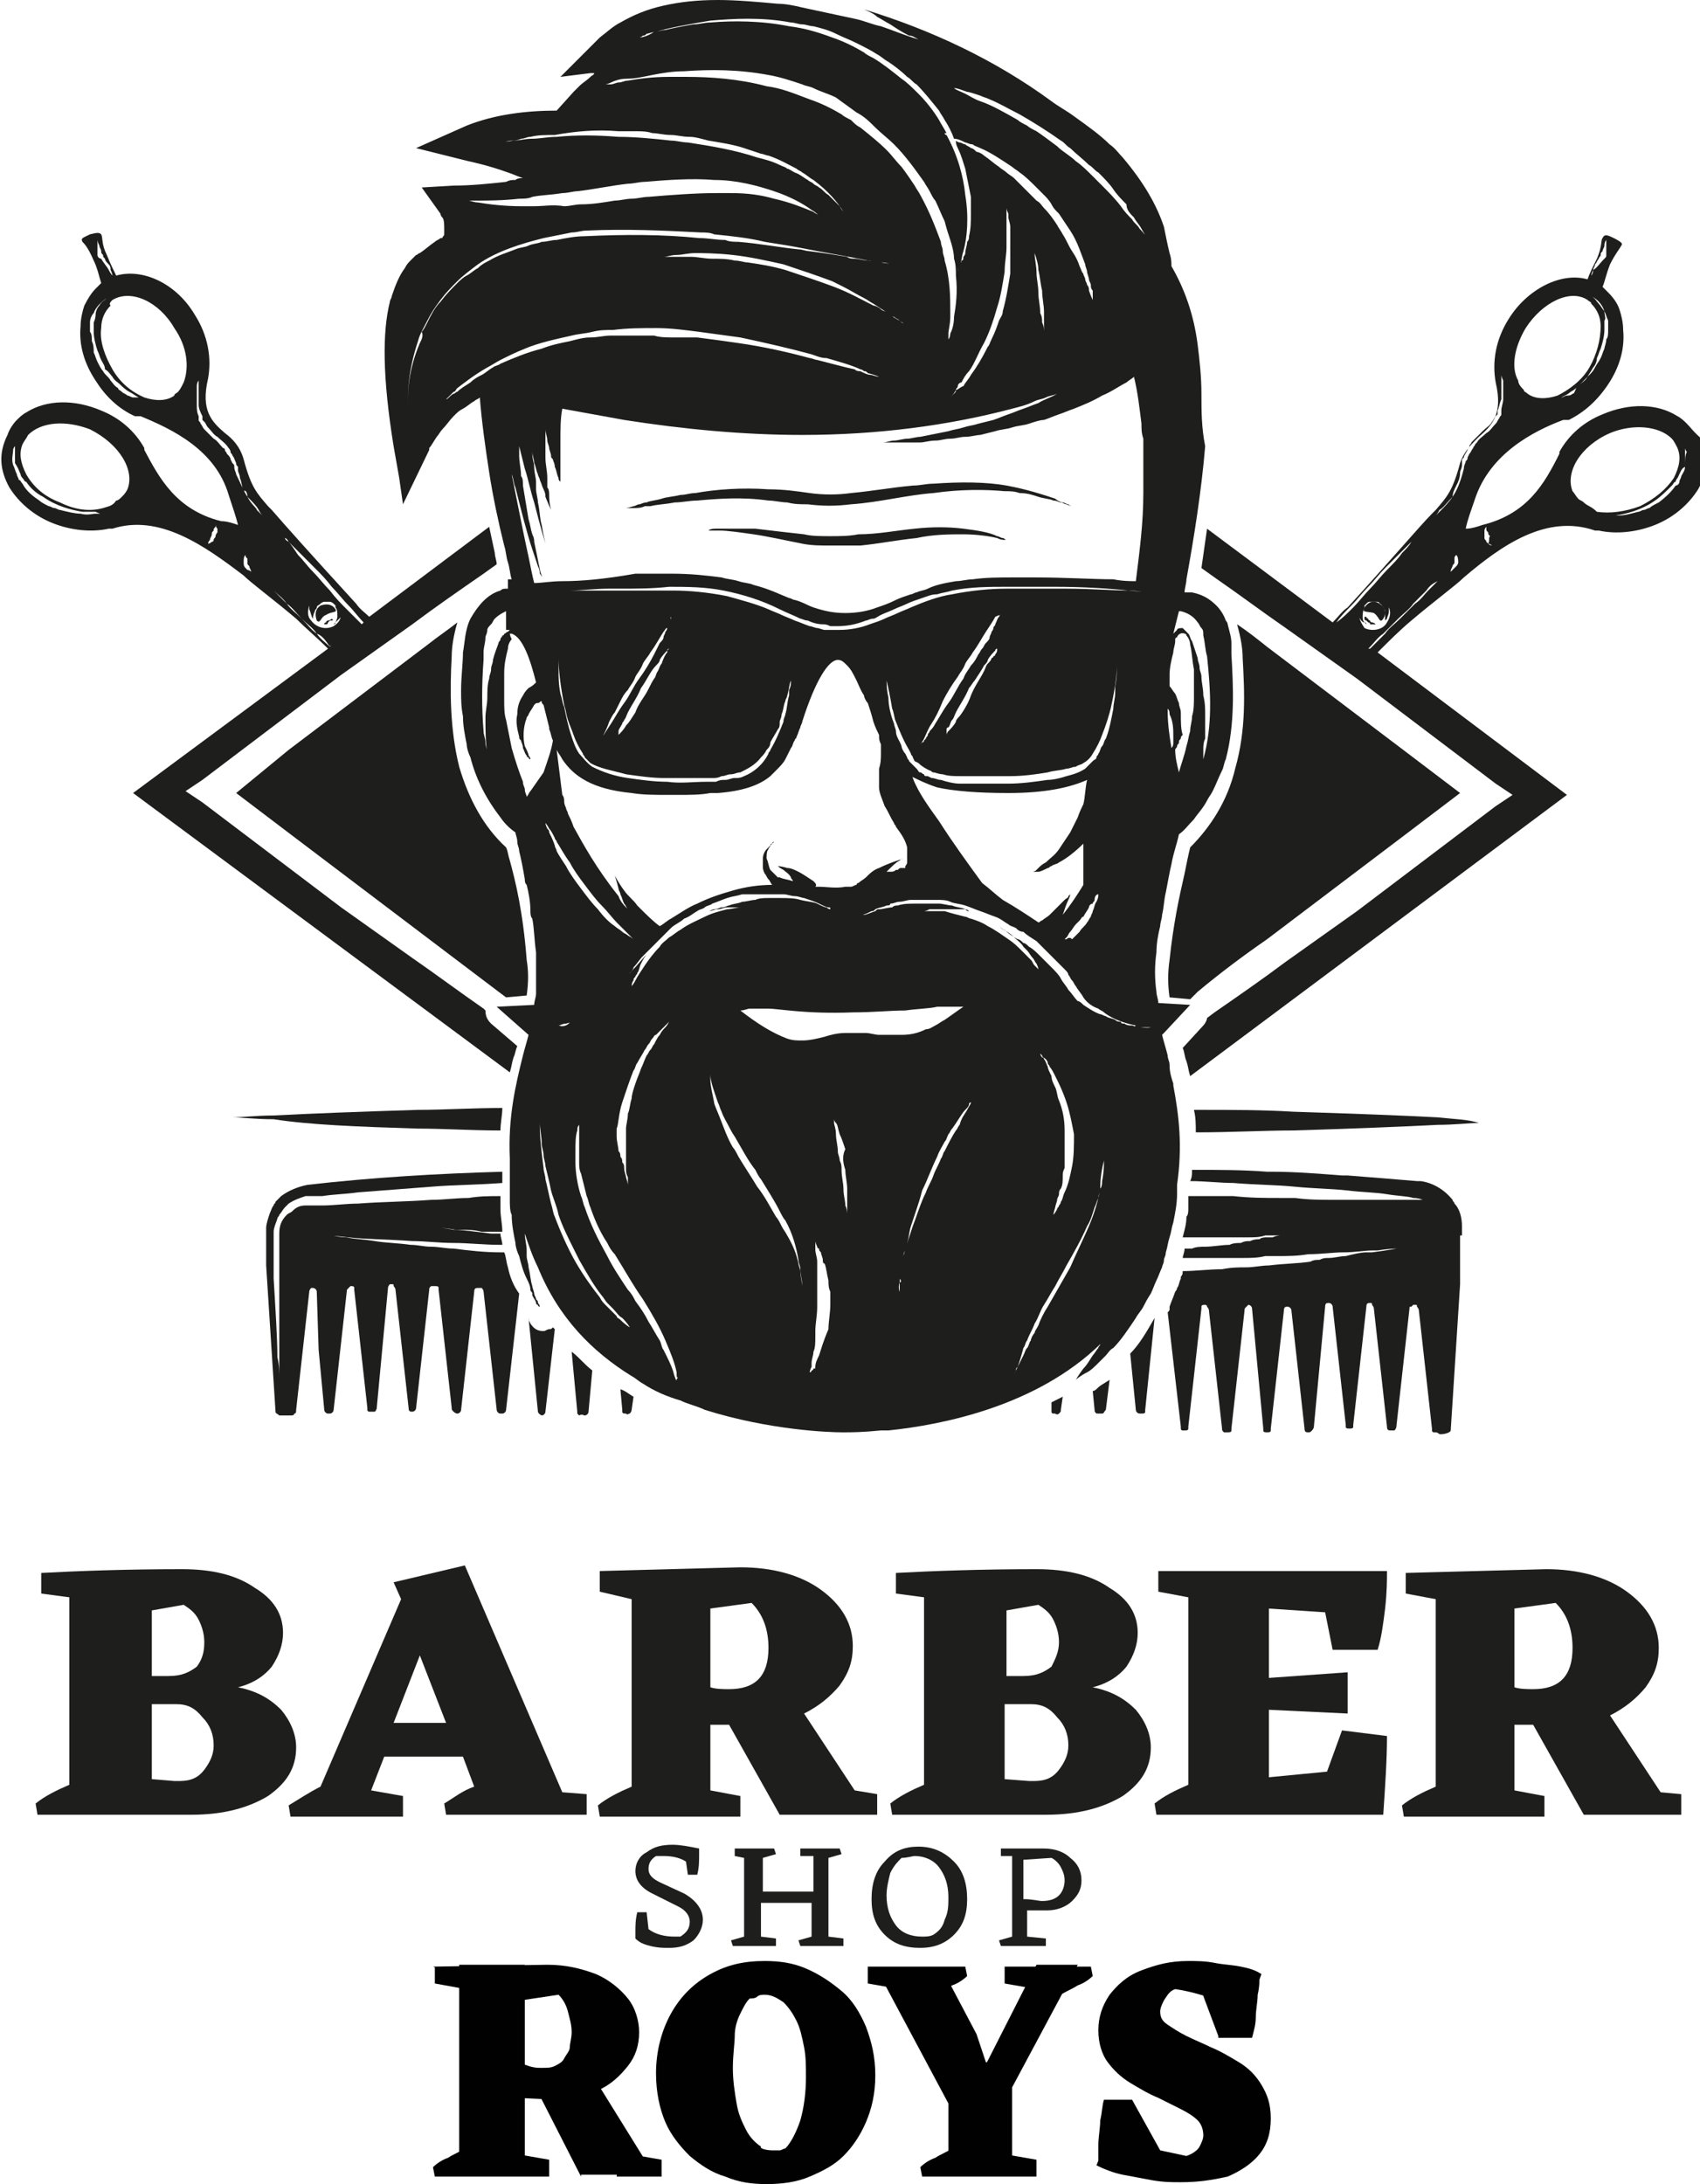 <svg xmlns="http://www.w3.org/2000/svg" xmlns:xlink="http://www.w3.org/1999/xlink" x="0px" y="0px" viewBox="0 0 90.7 116.5" xml:space="preserve"><g id="Info">	<g>		<g>			<g>				<path fill="#1E1E1C" d="M76.7,59.6c-1.9-0.1-4.5-0.2-7.7-0.3c-1.6-0.1-3.3-0.1-5.1-0.1c-0.1,0-0.1,0-0.2,0     c0.1,0.4,0.1,0.8,0.1,1.2c0,0,0.1,0,0.1,0c1.8,0,3.5-0.1,5.1-0.1c3.2-0.1,5.8-0.2,7.7-0.3c0.9,0,1.7-0.1,2.2-0.1     c0.5,0,0.8,0,0.8,0s-0.3,0-0.8,0C78.3,59.7,77.6,59.7,76.7,59.6z"></path>				<path fill="#1E1E1C" d="M22.3,60.2c1.4,0,2.8,0.1,4.4,0.1c0-0.4,0.1-0.8,0.1-1.2c-1.6,0-3.1,0.1-4.5,0.1     c-3.2,0.1-5.8,0.2-7.7,0.3c-0.9,0-1.7,0.1-2.2,0.1c-0.5,0-0.8,0-0.8,0s0.3,0,0.8,0c0.5,0,1.2,0.1,2.2,0.1     C16.5,60,19.1,60.1,22.3,60.2z"></path>				<path fill="#1E1E1C" d="M17.4,32.8c0.3-0.2,0.6-0.1,0.5-0.3c-0.2-0.3-0.5-0.3-0.8-0.2c-0.3,0.2-0.3,0.5-0.2,0.8     C17.1,33.3,17.1,32.9,17.4,32.8z"></path>				<path fill="#1E1E1C" d="M17.7,33C17.7,33,17.7,33,17.7,33c-0.1,0.1-0.2,0.1-0.2,0.1c0,0-0.1,0-0.1,0.1c0,0-0.1,0-0.1,0.1     c0,0-0.1,0-0.1,0c0,0,0,0,0,0s0,0,0,0c0,0,0,0,0.1,0c0,0,0.1,0,0.1,0c0,0,0.1,0,0.1-0.1c0,0,0.1-0.1,0.1-0.1     C17.8,33.1,17.8,33.1,17.7,33C17.8,33,17.8,33,17.7,33C17.8,32.9,17.8,32.9,17.7,33C17.8,32.9,17.8,32.9,17.7,33     C17.8,33,17.8,33,17.7,33z"></path>				<path fill="#1E1E1C" d="M90,22.6c-0.1-0.1-0.3-0.3-0.5-0.4c-1.1-0.7-2.6-0.7-4-0.1c0,0,0,0,0,0c-1,0.4-1.8,1.1-2.3,2     c0,0,0,0,0,0.1c-0.8,1.6-1.7,3.2-4.1,3.8c-0.3,0.1-0.6,0.2-0.9,0.2c0.1-0.5,0.3-1,0.5-1.6c0.8-2.4,3.1-3.6,4.7-4.2c0,0,0,0,0,0     c0,0,0.1,0,0.1,0c0,0,0,0,0.1,0c0,0,0,0,0,0l0,0l0.1,0c0,0,0,0,0,0c0.8-0.4,1.5-1,2.1-1.9c0.6-0.9,0.9-1.9,0.8-2.9     c0-0.4-0.1-0.8-0.2-1.1c-0.1-0.3-0.3-0.6-0.6-0.9c-0.1-0.1-0.2-0.2-0.3-0.3c0.1-0.2,0.2-0.7,0.4-1.2c0.3-0.6,0.5-0.8,0.6-1     c0.1-0.1,0-0.2-0.4-0.4c-0.4-0.2-0.5-0.2-0.6,0c-0.1,0.1,0,0.4-0.3,1.1c-0.2,0.4-0.4,0.8-0.5,1.1c-1.4-0.4-3.2,0.5-4.2,2.1     c-0.7,1.1-0.9,2.3-0.7,3.4c0,0,0,0,0,0c0,0,0,0,0,0v0c0.4,1.7-0.2,2.3-0.9,2.9c-0.4,0.4-0.8,0.8-1,1.4c-0.4,1.5-0.7,1.8-1.3,2.5     c-0.1,0.1-0.1,0.1-0.2,0.2c-0.6,0.6-2.3,2.6-4.5,5c-0.3,0.2-0.5,0.5-0.8,0.8l-6.7-5c-0.1,0.7-0.2,1.4-0.3,2.1l0.7,0.5     c1.3,0.9,2.5,1.8,3.8,2.7l3.8,2.7l3.7,2.8l3.7,2.8l0.9,0.6l-0.9,0.6l-3.7,2.8l-3.7,2.8l-3.8,2.7c-1.2,0.9-2.5,1.8-3.8,2.7     l-0.4,0.3c0,0.1-0.1,0.3-0.2,0.4l-1.1,1.2c0.1,0.2,0.1,0.5,0.2,0.7c0.1,0.3,0.1,0.5,0.2,0.8l20.1-15l-10.1-7.6     c0.6-0.6,1.2-1.2,1.8-1.7c1.3-1.1,2.4-1.9,2.8-2.3c2-1.7,4.4-3.4,7-2.5c0,0,0,0,0,0c0.1,0,0.1,0,0.2,0c0.9,0.2,2,0.1,3-0.3     c1-0.4,1.8-1.1,2.3-1.9c0.5-0.9,0.6-1.8,0.3-2.6C90.4,23.1,90.2,22.8,90,22.6z M85.6,16.6c0.1,0.2,0.1,0.3,0.2,0.5     c0,0.2,0,0.4,0,0.5c0,0.2,0,0.4-0.1,0.5c0,0.2-0.1,0.4-0.1,0.5c-0.1,0.2-0.1,0.3-0.2,0.5c-0.1,0.2-0.2,0.3-0.3,0.5l0,0l0,0     c-0.1,0.2-0.2,0.3-0.4,0.5c-0.1,0.2-0.3,0.3-0.4,0.4c-0.1,0.1-0.2,0.1-0.2,0.2C84,20.9,84,21,83.9,21c-0.1,0.1-0.2,0.1-0.3,0.1     c-0.1,0-0.2,0.1-0.3,0.1c0.2-0.1,0.4-0.2,0.5-0.3c0.2-0.1,0.3-0.2,0.5-0.4c0.1-0.1,0.3-0.3,0.4-0.4c0.1-0.2,0.2-0.3,0.3-0.5l0,0     c0.1-0.1,0.2-0.3,0.2-0.5c0.1-0.2,0.1-0.3,0.2-0.5c0.1-0.3,0.2-0.7,0.2-1c0-0.2,0-0.3,0-0.5C85.7,17,85.6,16.8,85.6,16.6     c-0.1-0.1-0.2-0.3-0.3-0.4c-0.1-0.1-0.2-0.3-0.4-0.4C85.3,16,85.5,16.3,85.6,16.6z M85,14.4c0-0.1,0.1-0.2,0.1-0.3     c0.1-0.1,0.1-0.2,0.2-0.3c0-0.1,0.1-0.1,0.1-0.2c0-0.1,0-0.1,0.1-0.2c0-0.1,0.1-0.2,0.1-0.3c0-0.2,0.1-0.3,0.1-0.3s0,0.1,0,0.3     c0,0.1,0,0.2,0,0.3c0,0.1,0,0.1,0,0.2c0,0.1,0,0.1-0.1,0.2C85.3,14.1,85.2,14.3,85,14.4c0,0.2-0.1,0.3-0.1,0.3     S84.9,14.6,85,14.4z M81.4,17.5c0.9-1.4,2.4-2.1,3.3-1.5c0.1,0.1,0.2,0.1,0.2,0.2c0.3,0.3,0.5,0.7,0.5,1.2     c0,0.7-0.2,1.5-0.6,2.2c0,0,0,0,0,0c-0.4,0.7-1.1,1.2-1.7,1.5c-0.6,0.2-1.2,0.2-1.6-0.1c-0.1-0.1-0.2-0.1-0.2-0.2     c-0.1-0.1-0.3-0.3-0.3-0.5C80.6,19.6,80.8,18.5,81.4,17.5z M71.3,33.2c0.2-0.3,0.5-0.6,0.8-0.9c0.3-0.3,0.6-0.7,0.9-1     c0.3-0.3,0.6-0.7,0.9-1c0.3-0.3,0.6-0.6,0.8-0.8c0.2-0.2,0.4-0.4,0.6-0.6c0.1-0.1,0.2-0.2,0.2-0.2s-0.1,0.1-0.2,0.2     c-0.1,0.2-0.3,0.4-0.5,0.6c-0.2,0.3-0.5,0.6-0.8,0.9c-0.3,0.3-0.6,0.7-0.9,1c-0.3,0.3-0.6,0.7-0.9,1     C71.9,32.7,71.6,33,71.3,33.2c0,0.1,0,0.1,0,0.1L71.3,33.2C71.3,33.2,71.3,33.2,71.3,33.2z M72.5,32.7c0,0.1,0,0.2,0,0.2     c0.1,0.2,0.2,0.3,0.3,0.3c0,0,0.1,0,0.1,0.1c0,0,0,0,0,0s0,0,0,0c0,0,0,0-0.1-0.1c-0.1-0.1-0.1-0.2-0.1-0.3c0-0.1,0-0.3,0.1-0.5     c0,0,0,0,0,0c0,0,0,0,0-0.1c0,0,0.1-0.1,0.1-0.1c0.1-0.1,0.1-0.1,0.2-0.1c0.1,0,0.2,0,0.3,0c0.1,0,0.2,0,0.2,0.1     c0.1,0,0.1,0.1,0.2,0.2c0,0.1,0.1,0.1,0.1,0.2c0,0.1,0,0.3,0,0.4c0,0,0,0.1,0,0.1c0,0,0,0,0,0s0,0,0,0c0,0,0,0,0.1-0.1     c0-0.1,0.1-0.2,0.1-0.4c0-0.1,0-0.1,0-0.2c0.1,0.2,0.1,0.5-0.1,0.8c-0.2,0.4-0.8,0.5-1.2,0.3C72.6,33.2,72.5,33,72.5,32.7z      M76.7,31c-0.1,0.1-0.3,0.3-0.5,0.5c-0.2,0.2-0.4,0.5-0.7,0.7c-0.3,0.3-0.5,0.5-0.8,0.8c-0.3,0.3-0.6,0.5-0.8,0.8     c-0.3,0.3-0.5,0.5-0.7,0.7c0,0-0.1,0.1-0.1,0.1l-0.1,0c0,0,0.1-0.1,0.1-0.1c0.2-0.2,0.4-0.5,0.7-0.7c0.3-0.3,0.5-0.5,0.8-0.8     c0.3-0.3,0.6-0.5,0.8-0.8c0.3-0.3,0.5-0.5,0.7-0.7C76.3,31.2,76.5,31.1,76.7,31c0.1-0.1,0.2-0.2,0.2-0.2S76.8,30.8,76.7,31z      M77.7,30.2L77.7,30.2L77.7,30.2C77.6,30.3,77.6,30.3,77.7,30.2L77.7,30.2l-0.2,0.2c0,0-0.1,0.1-0.1,0.1c0-0.1,0-0.1,0.1-0.3     l0,0l0,0c0,0,0,0,0,0l0,0l0,0c0-0.1,0.1-0.1,0.1-0.2c0-0.1,0-0.1,0-0.2c0-0.1,0-0.1,0.1-0.2c0.1,0.1,0.1,0.3,0.1,0.4     C77.8,30,77.8,30.1,77.7,30.2z M77.5,26.5c-0.2,0.3-0.5,0.6-0.6,0.7c-0.2,0.2-0.3,0.3-0.3,0.3s0.1-0.1,0.2-0.3     C77,27.1,77.2,26.8,77.5,26.5c0-0.2,0.1-0.4,0.2-0.6c0.1-0.2,0.2-0.4,0.2-0.7c0-0.1,0.1-0.2,0.1-0.4c0-0.1,0-0.1,0-0.2     c0-0.1,0-0.1,0.1-0.2c0-0.1,0.1-0.2,0.2-0.4c0-0.1,0.1-0.1,0.1-0.2c0-0.1,0.1-0.1,0.1-0.2c0.2-0.2,0.4-0.4,0.6-0.6     c0.2-0.2,0.4-0.3,0.5-0.5c0.1-0.1,0.1-0.2,0.2-0.3c0,0,0.1-0.1,0.1-0.1l0-0.1c0,0,0-0.1,0-0.1c0.1-0.2,0.1-0.4,0.2-0.6     c0-0.2,0-0.4,0-0.5c0-0.1,0-0.2,0-0.2c0-0.1,0-0.1,0-0.2c0-0.2,0-0.4,0-0.4s0,0.1,0.1,0.3c0,0.1,0,0.1,0,0.2c0,0.1,0,0.1,0,0.2     c0,0.1,0,0.2,0,0.3c0,0.1,0,0.2,0,0.3c0,0.2-0.1,0.4-0.1,0.6c0,0,0,0.1,0,0.1l0,0.1c0,0.1-0.1,0.1-0.1,0.2     c-0.1,0.1-0.1,0.2-0.2,0.3c-0.2,0.2-0.3,0.4-0.5,0.5c-0.2,0.2-0.4,0.3-0.5,0.5c0,0-0.1,0.1-0.1,0.1c0,0.1-0.1,0.1-0.1,0.2     c-0.1,0.1-0.1,0.2-0.2,0.3l-0.1,0.2c0,0.1,0,0.1-0.1,0.2c0,0.1-0.1,0.2-0.1,0.4C77.9,25.8,77.7,26.2,77.5,26.5z M79.4,29     c0,0-0.1-0.1-0.1-0.1c0-0.1-0.1-0.1-0.1-0.2c0-0.1,0-0.1,0-0.2c0-0.1,0-0.1,0-0.2c0-0.1,0.1-0.2,0.1-0.2s0,0,0,0     c0,0,0,0.1,0,0.1c0,0.1,0,0.1,0.1,0.2c0,0.1,0,0.1,0.1,0.2C79.4,28.7,79.5,28.8,79.4,29c0.1,0,0.2,0.1,0.2,0.1     S79.5,29.1,79.4,29z M84.5,26.8c-0.1-0.1-0.2-0.1-0.3-0.2c-0.1-0.1-0.2-0.3-0.3-0.4c-0.4-1,0.4-2.4,2-3.1c0,0,0,0,0,0     c1.2-0.5,2.6-0.4,3.3,0.3c0.1,0.1,0.2,0.3,0.3,0.5c0.2,0.5,0.1,1-0.2,1.6c-0.4,0.6-1,1.1-1.8,1.5c-0.8,0.3-1.6,0.4-2.3,0.3     C84.9,27,84.7,27,84.5,26.8z M89.9,24.9c0,0.2-0.1,0.3-0.2,0.5c0,0.1-0.1,0.2-0.1,0.3c0,0.1-0.1,0.2-0.2,0.2     c-0.2,0.3-0.5,0.6-0.9,0.9c-0.2,0.1-0.4,0.2-0.5,0.3c-0.1,0-0.2,0.1-0.3,0.1c-0.1,0-0.2,0.1-0.3,0.1c-0.4,0.1-0.7,0.2-1.1,0.2     c-0.3,0-0.6,0-0.8,0c-0.1,0-0.2,0-0.2,0c0,0-0.1,0-0.1,0s0.1,0,0.3,0c0.1,0,0.2,0,0.3,0c0.1,0,0.3,0,0.4,0     c0.6-0.1,1.4-0.3,2.1-0.8c0.3-0.2,0.6-0.5,0.9-0.8c0.1-0.1,0.1-0.2,0.2-0.2c0-0.1,0.1-0.2,0.1-0.2C89.7,25.1,89.7,25,89.9,24.9     c0-0.3,0-0.6,0-0.8c0-0.1,0-0.2,0-0.2c0,0,0-0.1,0-0.1s0,0,0,0.1c0,0,0,0.1,0.1,0.2C89.9,24.3,89.9,24.5,89.9,24.9z"></path>				<path fill="#1E1E1C" d="M73.8,33c0.2-0.3,0.1-0.6-0.2-0.8c-0.3-0.2-0.6-0.1-0.8,0.2c-0.2,0.3,0.2,0.2,0.5,0.3     C73.6,32.9,73.6,33.3,73.8,33z"></path>				<path fill="#1E1E1C" d="M73.4,33.3C73.4,33.3,73.4,33.3,73.4,33.3C73.4,33.3,73.4,33.2,73.4,33.3c-0.1-0.1-0.2-0.1-0.2-0.1     c0,0-0.1,0-0.1-0.1c0,0-0.1,0-0.1-0.1c0,0-0.1,0-0.1-0.1c0,0-0.1,0-0.1,0c0,0,0,0,0,0s0,0,0,0c0,0,0,0.1,0,0.1     c0,0,0,0.1,0.1,0.1c0,0,0.1,0.1,0.1,0.1c0,0,0.1,0,0.1,0.1c0,0,0.1,0,0.1,0C73.4,33.3,73.4,33.3,73.4,33.3     C73.4,33.3,73.4,33.3,73.4,33.3z"></path>				<path fill="#1E1E1C" d="M12.6,42.3l2.9,2.2l3.7,2.8l3.7,2.8c1.2,0.9,2.5,1.9,3.7,2.8l0.4,0.3l1.1-0.1c0.1-0.7,0.1-1.3,0-1.9     c-0.2-2.6-0.6-4.2-0.9-5.3c-0.1-0.3-0.1-0.5-0.2-0.7c-1.2-1.1-2-2.6-2.5-4.3C24,38.9,24,36.8,24.1,35c0-0.5,0.1-1.1,0.3-1.8     c-0.5,0.4-1.1,0.8-1.6,1.2l-3.7,2.8l-3.7,2.8L12.6,42.3z"></path>				<path fill="#1E1E1C" d="M67.6,34.5c-0.5-0.4-1-0.8-1.6-1.2c0.2,0.7,0.3,1.3,0.3,1.8c0.1,1.8,0.2,3.8-0.4,5.9     c-0.4,1.7-1.3,3.1-2.4,4.2c-0.1,0.4-0.2,0.9-0.3,1.4c-0.3,1.3-0.6,2.7-0.8,4.6c-0.1,0.7-0.1,1.3,0,2l1.1,0.1l0.4-0.4     c1.2-1,2.4-1.9,3.7-2.8l3.7-2.8l3.7-2.8l2.9-2.2L75,40.1l-3.7-2.8L67.6,34.5z"></path>				<path fill="#1E1E1C" d="M27.2,57.2c0.1-0.3,0.1-0.5,0.2-0.8c0.1-0.2,0.1-0.4,0.2-0.6l-1.4-1.2c-0.2-0.2-0.3-0.4-0.3-0.7     l-0.1-0.1c-1.3-0.9-2.5-1.8-3.8-2.7l-3.8-2.7l-3.7-2.8l-3.7-2.8l-0.9-0.6l0.9-0.6l3.7-2.8l3.7-2.8l3.8-2.7     c1.2-0.9,2.5-1.8,3.8-2.7l0.7-0.5c0-0.2-0.1-0.4-0.1-0.6c-0.1-0.5-0.2-0.9-0.3-1.4l-6.4,4.8c-0.2-0.2-0.5-0.4-0.7-0.7     c-2.2-2.4-3.9-4.3-4.5-5c-0.1-0.1-0.1-0.1-0.2-0.2c-0.6-0.7-0.9-1-1.3-2.5c-0.2-0.7-0.6-1.1-1-1.4c-0.7-0.6-1.3-1.2-0.9-2.9v0     c0,0,0,0,0,0c0,0,0,0,0,0c0.2-1.1,0-2.3-0.7-3.4c-1-1.7-2.8-2.5-4.2-2.1c-0.1-0.2-0.3-0.6-0.5-1.1c-0.3-0.6-0.2-0.9-0.3-1.1     c-0.1-0.1-0.2-0.1-0.6,0c-0.4,0.2-0.5,0.2-0.4,0.4c0.1,0.1,0.3,0.3,0.6,1c0.2,0.4,0.3,0.9,0.4,1.2c-0.1,0.1-0.2,0.2-0.3,0.3     c-0.2,0.2-0.4,0.5-0.6,0.9c-0.1,0.3-0.2,0.7-0.2,1.1c-0.1,1,0.2,2,0.8,2.9c0.5,0.8,1.2,1.5,2.1,1.9c0,0,0,0,0,0l0.1,0l0,0     c0,0,0,0,0,0c0,0,0,0,0.1,0c0,0,0.1,0,0.1,0c0,0,0,0,0,0c1.7,0.7,4,1.8,4.7,4.2c0.2,0.6,0.4,1.2,0.5,1.6     c-0.3-0.1-0.6-0.2-0.9-0.2c-2.4-0.6-3.3-2.3-4.1-3.8c0,0,0,0,0-0.1c-0.5-0.9-1.3-1.6-2.3-2c0,0,0,0,0,0c-1.4-0.6-2.9-0.6-4,0.1     c-0.2,0.1-0.4,0.3-0.5,0.4c-0.2,0.2-0.4,0.5-0.5,0.8C-0.1,24.2,0,25.1,0.5,26c0.5,0.8,1.3,1.5,2.3,1.9c1,0.4,2.1,0.5,3,0.3     c0.1,0,0.1,0,0.2,0c0,0,0,0,0,0c2.5-0.8,4.9,0.9,7,2.5c0.4,0.4,1.5,1.2,2.8,2.3c0.5,0.5,1.1,1,1.7,1.6L7.1,42.3L27.2,57.2z      M5.2,13.6c0-0.1,0-0.1,0-0.2c0-0.1,0-0.2,0-0.3c0-0.2,0-0.3,0-0.3s0,0.1,0.1,0.3c0,0.1,0.1,0.2,0.1,0.3c0,0.1,0,0.1,0.1,0.2     c0,0.1,0,0.1,0.1,0.2c0,0.1,0.1,0.2,0.2,0.3c0.1,0.1,0.1,0.2,0.1,0.3c0.1,0.2,0.1,0.3,0.1,0.3s-0.1-0.1-0.2-0.3     c-0.1-0.2-0.3-0.4-0.4-0.6C5.3,13.8,5.2,13.7,5.2,13.6z M7.1,21.2c-0.1,0-0.2-0.1-0.3-0.1c-0.1-0.1-0.2-0.1-0.3-0.2     c-0.1-0.1-0.2-0.1-0.2-0.2c-0.2-0.1-0.3-0.3-0.4-0.4c-0.1-0.2-0.3-0.3-0.4-0.5l0,0l0,0c-0.1-0.1-0.2-0.3-0.3-0.5     c-0.1-0.2-0.1-0.3-0.2-0.5C5,18.6,5,18.4,4.9,18.2c0-0.2,0-0.4-0.1-0.5c0-0.2,0-0.4,0-0.5c0-0.2,0.1-0.4,0.2-0.5     c0.1-0.3,0.4-0.6,0.7-0.8c-0.1,0.1-0.3,0.2-0.4,0.4c-0.1,0.1-0.2,0.3-0.2,0.5C5.1,16.8,5.1,17,5,17.2c0,0.2,0,0.3,0,0.5     c0,0.3,0.1,0.7,0.2,1c0.1,0.2,0.1,0.3,0.2,0.5c0.1,0.2,0.2,0.3,0.2,0.5l0,0C5.8,19.8,5.9,20,6,20.1c0.1,0.2,0.3,0.3,0.4,0.4     c0.1,0.1,0.3,0.3,0.5,0.4c0.2,0.1,0.3,0.2,0.5,0.3C7.3,21.2,7.2,21.2,7.1,21.2z M9.8,20.4c-0.1,0.2-0.2,0.4-0.3,0.5     c-0.1,0.1-0.2,0.1-0.2,0.2c-0.4,0.3-1,0.3-1.6,0.1c-0.7-0.3-1.3-0.8-1.7-1.5c0,0,0,0,0,0c-0.4-0.7-0.7-1.5-0.6-2.2     c0-0.5,0.2-0.9,0.5-1.2C5.8,16.2,5.9,16.1,6,16c1-0.6,2.5,0.1,3.3,1.5C10,18.5,10.1,19.6,9.8,20.4z M5.3,27.4c0,0-0.1,0-0.2,0     c-0.2,0-0.4,0.1-0.8,0c-0.3,0-0.7-0.1-1.1-0.2c-0.1,0-0.2-0.1-0.3-0.1c-0.1,0-0.2-0.1-0.3-0.1c-0.2-0.1-0.4-0.2-0.5-0.3     c-0.3-0.2-0.7-0.5-0.9-0.9c-0.1-0.1-0.1-0.2-0.2-0.2c0-0.1-0.1-0.2-0.1-0.3c-0.1-0.2-0.1-0.3-0.2-0.5c-0.1-0.3,0-0.6,0-0.8     c0-0.1,0.1-0.2,0.1-0.2c0,0,0-0.1,0-0.1s0,0,0,0.1c0,0,0,0.1,0,0.2c0,0.2,0,0.4,0,0.7C1,25,1,25.1,1.1,25.3     c0,0.1,0.1,0.2,0.1,0.2c0.1,0.1,0.1,0.2,0.2,0.2c0.2,0.3,0.5,0.6,0.9,0.8c0.7,0.5,1.5,0.7,2.1,0.8c0.2,0,0.3,0,0.4,0     c0.1,0,0.2,0,0.3,0C5.3,27.4,5.4,27.4,5.3,27.4C5.4,27.4,5.4,27.4,5.3,27.4z M6.8,26.1c-0.1,0.2-0.2,0.3-0.3,0.4     c-0.1,0.1-0.2,0.2-0.3,0.2C6,27,5.8,27,5.5,27.1c-0.7,0.2-1.5,0.1-2.3-0.3c-0.8-0.3-1.4-0.8-1.8-1.5c-0.3-0.6-0.4-1.1-0.2-1.6     c0.1-0.2,0.2-0.3,0.3-0.5c0.7-0.7,2-0.8,3.3-0.3c0,0,0,0,0,0C6.4,23.7,7.2,25.1,6.8,26.1z M11.5,28.6c0,0.1-0.1,0.1-0.1,0.2     c0,0.1-0.1,0.1-0.1,0.1c-0.1,0.1-0.2,0.1-0.2,0.1s0-0.1,0.1-0.2c0-0.1,0.1-0.2,0.1-0.3c0-0.1,0-0.1,0.1-0.2c0-0.1,0-0.1,0.1-0.2     c0-0.1,0-0.1,0-0.1c0,0,0,0,0,0s0,0.1,0.1,0.2c0,0.1,0,0.1,0,0.2C11.5,28.5,11.5,28.6,11.5,28.6z M16.7,33     C16.7,33,16.7,33,16.7,33c0.1,0.1,0.1,0.1,0.1,0.1S16.8,33.1,16.7,33C16.7,33,16.7,33,16.7,33c0-0.1,0-0.2,0.1-0.4     c0-0.1,0.1-0.1,0.1-0.2c0-0.1,0.1-0.1,0.2-0.2c0.1-0.1,0.2-0.1,0.2-0.1c0.1,0,0.2,0,0.3,0c0.1,0,0.2,0.1,0.2,0.1     c0,0,0.1,0.1,0.1,0.1c0,0,0,0,0,0.1c0,0,0,0,0,0c0.1,0.1,0.1,0.3,0.1,0.5c0,0.1-0.1,0.3-0.1,0.3c0,0-0.1,0.1-0.1,0.1     c0,0,0,0,0,0s0,0,0,0c0,0,0.1,0,0.1-0.1c0.1-0.1,0.2-0.2,0.3-0.3c0-0.1,0-0.1,0-0.2c0,0.3-0.1,0.5-0.4,0.7     c-0.4,0.2-0.9,0.1-1.2-0.3c-0.2-0.2-0.2-0.5-0.1-0.8c0,0.1,0,0.1,0,0.2C16.6,32.7,16.6,32.9,16.7,33z M15.4,28.9     c0.1,0.1,0.3,0.3,0.6,0.6c0.2,0.2,0.5,0.5,0.8,0.8c0.3,0.3,0.6,0.6,0.9,1c0.3,0.3,0.6,0.7,0.9,1c0.3,0.3,0.5,0.6,0.8,0.9     l-0.1,0.1c-0.2-0.2-0.5-0.5-0.8-0.8c-0.3-0.3-0.6-0.6-0.9-1c-0.3-0.3-0.6-0.7-0.9-1c-0.3-0.3-0.5-0.6-0.8-0.9     C15.7,29.3,15.5,29,15.4,28.9c-0.2-0.1-0.2-0.2-0.2-0.2S15.3,28.7,15.4,28.9z M13.2,30.4L13.2,30.4l-0.1-0.1c0,0,0,0,0,0l0,0     l0,0c-0.1-0.1-0.1-0.2-0.1-0.3c0-0.2,0-0.3,0.1-0.4c0,0.1,0,0.1,0.1,0.2c0,0.1,0,0.1,0,0.2c0,0.1,0,0.1,0.1,0.2l0,0l0,0     c0,0,0,0,0,0l0,0l0,0c0,0.1,0.1,0.2,0.1,0.3C13.3,30.4,13.2,30.4,13.2,30.4z M13.2,26.5c-0.2-0.3-0.4-0.8-0.6-1.2     c0-0.1-0.1-0.2-0.1-0.4c0-0.1,0-0.1-0.1-0.2l-0.1-0.2c0-0.1-0.1-0.2-0.2-0.3c0-0.1-0.1-0.1-0.1-0.2c0-0.1-0.1-0.1-0.1-0.1     c-0.2-0.2-0.3-0.4-0.5-0.5c-0.2-0.2-0.4-0.4-0.5-0.5c-0.1-0.1-0.1-0.2-0.2-0.3c0-0.1-0.1-0.1-0.1-0.2l0-0.1c0,0,0-0.1,0-0.1     c-0.1-0.2-0.1-0.4-0.1-0.6c0-0.1,0-0.2,0-0.3c0-0.1,0-0.2,0-0.3c0-0.1,0-0.2,0-0.2c0-0.1,0-0.1,0-0.2c0-0.2,0.1-0.3,0.1-0.3     s0,0.1,0,0.4c0,0.1,0,0.1,0,0.2c0,0.1,0,0.1,0,0.2c0,0.2,0,0.3,0,0.5c0,0.2,0.1,0.4,0.2,0.6c0,0,0,0.1,0,0.1l0,0.1     c0,0,0.1,0.1,0.1,0.1c0.1,0.1,0.1,0.2,0.2,0.3c0.2,0.2,0.3,0.4,0.5,0.5c0.2,0.2,0.4,0.3,0.6,0.6c0,0,0.1,0.1,0.1,0.2     c0,0.1,0.1,0.1,0.1,0.2c0.1,0.1,0.1,0.2,0.2,0.4c0,0.1,0,0.1,0.1,0.2c0,0.1,0,0.1,0,0.2c0,0.1,0.1,0.2,0.1,0.4     c0.1,0.2,0.1,0.5,0.2,0.7C13.1,26.1,13.2,26.3,13.2,26.5c0.3,0.3,0.5,0.5,0.6,0.7c0.1,0.2,0.2,0.3,0.2,0.3s-0.1-0.1-0.3-0.3     C13.7,27.1,13.4,26.9,13.2,26.5z M17.6,34.5c-0.2-0.2-0.5-0.4-0.7-0.7c-0.3-0.2-0.5-0.5-0.8-0.8c-0.3-0.3-0.6-0.5-0.8-0.8     c-0.3-0.3-0.5-0.5-0.7-0.7c-0.2-0.2-0.4-0.4-0.5-0.5c-0.1-0.1-0.2-0.2-0.2-0.2s0.1,0.1,0.2,0.2c0.1,0.1,0.3,0.3,0.5,0.5     c0.2,0.2,0.5,0.4,0.7,0.7c0.3,0.2,0.5,0.5,0.8,0.8c0.3,0.3,0.6,0.5,0.8,0.8C17.2,33.9,17.4,34.2,17.6,34.5     C17.6,34.4,17.7,34.4,17.6,34.5L17.6,34.5C17.6,34.5,17.6,34.5,17.6,34.5z"></path>				<path fill="#1E1E1C" d="M56.5,75.4C56.5,75.4,56.6,75.3,56.5,75.4c0.1-0.1,0.1-0.1,0.1-0.2l0.1-0.7c-0.2,0.1-0.4,0.2-0.6,0.3     l0,0.4c0,0,0,0.1,0,0.1c0,0.1,0.1,0.1,0.1,0.1c0,0,0.1,0,0.1,0C56.4,75.5,56.5,75.4,56.5,75.4z"></path>				<path fill="#1E1E1C" d="M78,65.9L78,65.9L78,65.9c0-0.2,0-0.3,0-0.5c0-0.4-0.1-0.9-0.4-1.2c0-0.1-0.1-0.1-0.1-0.2     c-0.4-0.5-1-0.9-1.7-1c-0.1,0-0.1,0-0.2,0c-1.2-0.1-2.4-0.2-3.7-0.3c-0.1,0-0.2,0-0.3,0c-1.3-0.1-2.5-0.2-3.8-0.2     c-0.1,0-0.1,0-0.2,0c-1.3-0.1-2.6-0.1-3.9-0.1c0,0-0.1,0-0.1,0c0,0.2,0,0.4-0.1,0.6c0.8,0,1.6,0.1,2.3,0.1     c1.2,0.1,2.3,0.1,3.3,0.2c1,0.1,1.9,0.1,2.8,0.2c0.8,0.1,1.5,0.1,2.1,0.2c0.6,0.1,1.1,0.1,1.4,0.2c0.3,0,0.5,0.1,0.5,0.1     s0,0,0,0c-0.1,0-0.2,0-0.5,0c-0.1,0-0.2,0-0.3,0c-0.3,0-0.7,0-1.1,0c-0.1,0-0.3,0-0.5,0s-0.3,0-0.5,0c-0.4,0-0.7,0-1.2,0     c-0.2,0-0.4,0-0.6,0c-0.7,0-1.4,0-2.1-0.1c-0.3,0-0.5,0-0.8,0c-0.8,0-1.6,0-2.5-0.1c-0.6,0-1.2,0-1.8,0c-0.2,0-0.4,0-0.6,0     c0,0,0,0,0,0.1l0,0.2l0,0.3c0,0,0,0,0,0.1c0,0.1,0,0.3-0.1,0.4c0,0.4-0.1,0.7-0.2,1.1c0,0,0,0,0,0c0.1,0,0.3,0,0.4,0     c0.2,0,0.5,0,0.7,0c0.2,0,0.5,0,0.7,0c0.2,0,0.4,0,0.6,0c0.2,0,0.4,0,0.6,0c0.2,0,0.4,0,0.5,0c0.3,0,0.6,0,0.9-0.1     c0.5,0,0.8,0,0.8,0s-0.2,0-0.4,0.1c-0.1,0-0.2,0-0.3,0c-0.1,0-0.3,0-0.4,0.1c-0.1,0-0.3,0-0.5,0.1c-0.2,0-0.3,0-0.5,0.1     c-0.2,0-0.4,0-0.6,0.1c-0.4,0-0.9,0.1-1.3,0.1c-0.2,0-0.5,0-0.7,0.1c-0.1,0-0.3,0-0.4,0c0,0.2-0.1,0.4-0.1,0.5     c0.2,0,0.4,0,0.6,0c0.4,0,0.9,0,1.3,0c0.4,0,0.9,0,1.3,0c0.4,0,0.8,0,1.2-0.1c0.2,0,0.4,0,0.6,0c0.6,0,1.1,0,1.7-0.1     c0.7,0,1.3-0.1,1.9-0.1c0.6,0,1.1-0.1,1.5-0.1c0.1,0,0.2,0,0.3,0c0.6-0.1,1-0.1,1-0.1s-0.5,0.1-1.3,0.2c-0.1,0-0.2,0-0.3,0     c-0.3,0-0.7,0.1-1.1,0.2c-0.3,0-0.6,0.1-0.9,0.1c-0.2,0-0.3,0-0.5,0.1c-0.2,0-0.3,0-0.5,0.1c-0.7,0.1-1.4,0.1-2.2,0.2     c-0.4,0-0.8,0.1-1.2,0.1c-0.4,0-0.8,0-1.3,0.1c-0.7,0-1.4,0.1-2.1,0.1c0,0.1,0,0.2-0.1,0.3l0,0.1c0,0,0,0,0,0     c-0.1,0.2-0.1,0.4-0.2,0.5c0,0.1-0.1,0.2-0.1,0.2c-0.1,0.3-0.2,0.5-0.3,0.8l0,0.1c0,0.1,0,0.1-0.1,0.2l0.7,6.1c0,0,0,0.1,0,0.1     c0,0.1,0.1,0.1,0.1,0.1c0,0,0.1,0,0.1,0c0.1,0,0.2,0,0.2-0.1c0,0,0-0.1,0-0.1l0.7-6.3c0,0,0-0.1,0-0.1c0-0.1,0.1-0.1,0.2-0.1     c0,0,0.1,0,0.1,0.1c0,0,0.1,0.1,0.1,0.2l0.7,6.3c0,0.1,0,0.1,0.1,0.2c0,0,0,0,0.1,0c0,0,0.1,0,0.1,0l0,0c0.1,0,0.2,0,0.2-0.1     c0,0,0-0.1,0-0.1l0.7-6.3c0-0.1,0-0.1,0.1-0.2c0,0,0.1-0.1,0.1-0.1c0.1,0,0.2,0.1,0.2,0.2l0.3,3.2l0.3,3.2c0,0,0,0.1,0,0.1     c0,0.1,0.1,0.1,0.2,0.1c0.1,0,0.2,0,0.2-0.1c0,0,0-0.1,0-0.1l0.7-6.3c0-0.2,0.1-0.2,0.2-0.2c0.1,0,0.2,0.1,0.2,0.2l0.7,6.3     c0,0.2,0.1,0.2,0.2,0.2c0.1,0,0.1,0,0.2-0.1c0,0,0.1-0.1,0.1-0.2l0.3-3.2l0.3-3.2c0-0.2,0.1-0.2,0.2-0.2c0.1,0,0.2,0.1,0.2,0.2     l0.7,6.3c0,0,0,0.1,0,0.1c0,0.1,0.1,0.1,0.2,0.1c0.1,0,0.2,0,0.2-0.1c0,0,0-0.1,0-0.1l0.7-6.3c0-0.2,0.1-0.2,0.2-0.2     c0.1,0,0.1,0,0.1,0.1c0,0,0.1,0.1,0.1,0.2l0.7,6.3c0,0.2,0.1,0.2,0.2,0.2l0,0c0,0,0.1,0,0.1,0c0,0,0,0,0.1,0     c0,0,0.1-0.1,0.1-0.2l0.7-6.3c0-0.1,0-0.1,0.1-0.1c0,0,0.1-0.1,0.1-0.1c0,0,0,0,0.1,0c0.1,0,0.1,0,0.1,0.1c0,0,0.1,0.1,0.1,0.2     l0.7,6.3c0,0,0,0,0,0.1c0,0,0,0.1,0.1,0.1c0,0,0,0,0.1,0c0.1,0,0.2,0.1,0.2,0.1c0,0,0.1,0,0.1,0c0.2,0,0.5-0.1,0.5-0.2l0.5-7.8     V65.9z"></path>				<path fill="#1E1E1C" d="M60.3,72.2l0.3,3c0,0.1,0.1,0.2,0.2,0.2c0,0,0.1,0,0.1,0c0.1,0,0.2,0,0.2-0.1c0,0,0-0.1,0-0.1l0.5-4.9     C61.2,71,60.8,71.7,60.3,72.2z"></path>				<path fill="#1E1E1C" d="M58.6,74c-0.1,0.1-0.2,0.2-0.3,0.2l0.1,1c0,0.1,0,0.1,0.1,0.2c0,0,0,0,0.1,0c0,0,0.1,0,0.1,0l0,0     c0,0,0.1,0,0.1,0c0.1,0,0.1-0.1,0.2-0.2l0.2-1.6C58.9,73.8,58.7,73.9,58.6,74z"></path>				<path fill="#1E1E1C" d="M31.2,75.5c0.1,0,0.2-0.1,0.2-0.2l0.2-2.2c-0.4-0.3-0.7-0.7-1.1-1l0.3,3.2c0,0,0,0.1,0,0.1     c0,0,0.1,0.1,0.1,0.1C31.1,75.4,31.1,75.5,31.2,75.5z"></path>				<path fill="#1E1E1C" d="M33.6,75.4c0,0,0.1-0.1,0.1-0.2l0.1-0.7c-0.2-0.1-0.4-0.3-0.7-0.4l0.1,1.1c0,0,0,0.1,0,0.1     c0,0.1,0.1,0.1,0.2,0.1C33.5,75.5,33.5,75.4,33.6,75.4z"></path>				<path fill="#1E1E1C" d="M27.1,67.6C27,67.3,27,67,26.9,66.8c-0.1,0-0.1,0-0.2,0c-0.9,0-1.7-0.1-2.5-0.2c-0.4,0-0.8-0.1-1.2-0.1     c-0.4,0-0.7-0.1-1.1-0.1c-0.7-0.1-1.3-0.1-1.9-0.2c-0.6-0.1-1.1-0.1-1.5-0.2c-0.4,0-0.7-0.1-0.9-0.1c-0.2,0-0.3,0-0.3,0s0,0,0,0     c0.1,0,0.5,0,1.3,0.1c0.8,0.1,2,0.1,3.4,0.2c0.7,0,1.4,0.1,2.2,0.1c0.8,0,1.6,0.1,2.5,0.1c0,0,0.1,0,0.1,0     c0-0.2-0.1-0.4-0.1-0.6c-0.2,0-0.3,0-0.5,0c-0.8-0.1-1.5-0.2-2-0.2c-0.5-0.1-0.7-0.1-0.7-0.1s0.3,0,0.8,0.1c0.1,0,0.3,0,0.4,0     c0.3,0,0.6,0,1,0.1c0.2,0,0.4,0,0.6,0c0.2,0,0.3,0,0.5,0c0-0.4-0.1-0.8-0.1-1.2c0-0.3,0-0.5,0-0.7c-0.6,0-1.1,0-1.7,0.1     c-0.7,0-1.3,0.1-2,0.1c-1.3,0.1-2.6,0.1-3.9,0.2c-0.6,0-1.3,0.1-1.9,0.1c-0.2,0-0.3,0-0.5,0c-0.1,0-0.2,0-0.2,0c0,0-0.1,0-0.1,0     c0,0-0.1,0-0.1,0c-0.3,0-0.5,0.1-0.7,0.3c-0.1,0.1-0.2,0.1-0.3,0.2c-0.3,0.3-0.4,0.6-0.4,1c0,0.1,0,0.1,0,0.2c0,0.1,0,0.1,0,0.2     c0,0.1,0,0.3,0,0.4c0,0.3,0,0.5,0,0.8c0,0.5,0,1,0,1.5c0,0.5,0,0.9,0,1.3c0,0.6,0,1.2,0,1.7c0,0.2,0,0.3,0,0.5     c0,0.1,0,0.3,0,0.4c0,0.4,0,0.7,0,1c0,0.3,0,0.5,0,0.5s0,0,0-0.1c0-0.1,0-0.2,0-0.4c0-0.1,0-0.2,0-0.3c0-0.3,0-0.7-0.1-1.1     c0-1-0.1-2.5-0.2-4.2c0-0.2,0-0.5,0-0.7c0-0.3,0-0.5,0-0.8c0-0.1,0-0.3,0-0.4c0-0.1,0-0.3,0-0.4c0-0.1,0-0.1,0-0.2     c0-0.2,0.1-0.4,0.2-0.7c0-0.1,0.1-0.1,0.1-0.2c0.1-0.1,0.2-0.3,0.3-0.4c0.1-0.1,0.1-0.1,0.2-0.2c0.3-0.2,0.6-0.3,0.9-0.4     c0.1,0,0.2,0,0.2,0c0.1,0,0.2,0,0.2,0c0.2,0,0.3,0,0.5,0c0.6-0.1,1.2-0.1,1.9-0.2c1.3-0.1,2.6-0.2,3.9-0.3     c1.2-0.1,2.5-0.1,3.8-0.2c0-0.1,0-0.3,0-0.4c0-0.1,0-0.1,0-0.2c-3.5,0.1-6.9,0.3-10.4,0.7c-0.5,0.1-1,0.3-1.4,0.6     c-0.1,0.1-0.2,0.2-0.3,0.3c0,0.1-0.1,0.1-0.1,0.2c-0.1,0.1-0.1,0.2-0.2,0.4c-0.1,0.3-0.2,0.6-0.2,0.8c0,0.2,0,0.3,0,0.5v1.5     l0.5,7.8c0,0.1,0.1,0.1,0.2,0.2c0,0,0.1,0,0.2,0c0,0,0.1,0,0.1,0c0,0,0.1,0,0.1,0l0,0c0.1,0,0.1,0,0.2,0c0.1,0,0.2,0,0.2-0.1     c0.1,0,0.1-0.1,0.1-0.2l0.7-6.3c0-0.1,0.1-0.2,0.1-0.2c0,0,0,0,0.1,0c0.1,0,0.2,0.1,0.2,0.2L17,72l0.3,3.2     c0,0.1,0.1,0.2,0.2,0.2c0,0,0.1,0,0.1,0c0.1,0,0.2-0.1,0.2-0.2l0.7-6.3c0-0.1,0-0.1,0.1-0.2c0,0,0.1-0.1,0.1-0.1     c0.1,0,0.2,0,0.2,0.1c0,0,0,0.1,0,0.1l0.7,6.3c0,0,0,0.1,0,0.1c0,0.1,0.1,0.1,0.1,0.1c0,0,0.1,0,0.1,0l0,0c0,0,0.1,0,0.1,0     c0,0,0.1,0,0.1,0c0,0,0.1-0.1,0.1-0.2l0.3-3.2l0.3-3.2c0-0.1,0.1-0.2,0.1-0.2c0,0,0,0,0.1,0c0.1,0,0.1,0,0.1,0.1     c0,0,0.1,0.1,0.1,0.2l0.7,6.3c0,0.2,0.1,0.2,0.2,0.2c0.1,0,0.2-0.1,0.2-0.2l0.7-6.3c0-0.1,0-0.1,0.1-0.2c0,0,0,0,0.1,0     c0,0,0,0,0.1,0c0.1,0,0.2,0,0.2,0.1c0,0,0,0.1,0,0.1l0.7,6.3c0,0.1,0,0.1,0.1,0.2c0,0,0.1,0.1,0.2,0.1c0.1,0,0.2-0.1,0.2-0.2     l0.7-6.3c0-0.2,0.1-0.2,0.2-0.2c0,0,0.1,0,0.1,0c0,0,0,0,0.1,0c0,0,0.1,0.1,0.1,0.2l0.7,6.3c0,0.1,0.1,0.2,0.2,0.2     c0,0,0.1,0,0.1,0l0,0c0.1,0,0.2-0.1,0.2-0.2l0.7-6.2C27.4,68.6,27.2,68.1,27.1,67.6z"></path>				<path fill="#1E1E1C" d="M28.9,75.5L28.9,75.5c0.1,0,0.2-0.1,0.2-0.2l0.5-4.4c0,0-0.1-0.1-0.1-0.1c-0.1,0.1-0.1,0.1-0.2,0.1     c-0.1,0-0.2,0.1-0.3,0.1c-0.3,0-0.5-0.1-0.7-0.4l-0.1-0.2l0-0.1c0,0,0,0,0,0l0.5,5C28.7,75.3,28.7,75.4,28.9,75.5     C28.8,75.5,28.9,75.5,28.9,75.5z"></path>				<path fill="#1E1E1C" d="M64.1,21c0-0.9-0.1-1.8-0.2-2.6c-0.2-1.6-0.7-3-1.4-4.2c0-0.2,0-0.4-0.1-0.7c-0.1-0.4-0.2-0.9-0.3-1.4     c-0.4-1.2-1.1-2.4-2.2-3.7c-0.2-0.2-0.4-0.5-0.7-0.7c-0.5-0.5-1.2-1-1.9-1.5c-0.4-0.3-0.8-0.5-1.2-0.8c-3-2.2-6.4-3.8-10-4.9     l0,0l0,0c0.2,0.1,0.5,0.2,0.7,0.4c0.2,0.1,0.5,0.3,0.7,0.4c0.3,0.2,0.6,0.4,1,0.6C48.7,1.9,48.8,2,49,2.1     c-0.7-0.2-1.4-0.5-2-0.7c-0.5-0.1-0.9-0.3-1.4-0.4c-0.5-0.1-0.9-0.2-1.4-0.3c-0.5-0.1-0.9-0.2-1.4-0.3c-0.4-0.1-0.9-0.2-1.3-0.2     C40.4,0.1,39.3,0,38.3,0c-1.1,0-2,0.1-2.9,0.3c-0.9,0.2-1.6,0.5-2.3,0.9C32.7,1.4,32.4,1.7,32,2l-2.1,2.1l0,0l0,0l1.6-0.2l0.2,0     C31.7,4,31.6,4,31.5,4.1c-0.2,0.2-0.4,0.3-0.6,0.5c-0.1,0.1-0.2,0.2-0.3,0.3l-0.9,1c-1.6,0-3.3,0.2-4.8,0.8l-2.7,1.2L25,8.6     c0,0,1,0.2,2.1,0.6c0.3,0.1,0.5,0.2,0.8,0.3c-0.1,0-0.3,0-0.4,0.1c-0.2,0-0.3,0-0.5,0.1c-0.9,0.1-1.9,0.2-2.8,0.2l-1.7,0.1     l0.5,0.7l0.5,0.7c0,0,0,0.1,0.1,0.2c0.1,0.1,0.1,0.4,0.1,0.6c0,0.1,0,0.1,0,0.2c0,0,0,0.1,0,0.1c0,0.1-0.1,0.1-0.1,0.2     c0,0,0,0-0.1,0c-0.1,0.1-0.2,0.1-0.3,0.2c-0.3,0.2-0.5,0.4-0.8,0.6c-0.1,0-0.1,0.1-0.2,0.1c-0.1,0.1-0.2,0.2-0.3,0.3     c-0.1,0.1-0.2,0.2-0.3,0.4c-0.3,0.4-0.5,0.9-0.7,1.5c0,0.1-0.1,0.2-0.1,0.3c-0.4,1.6-0.4,4,0.2,7.7l0.3,1.7l0.2,1.4l0,0l0,0     l1.4-2.9c0,0,0,0,0-0.1c0.1-0.1,0.2-0.3,0.4-0.6c0.1-0.1,0.2-0.3,0.3-0.4c0.2-0.2,0.4-0.5,0.6-0.7c0.2-0.2,0.3-0.3,0.5-0.4     c0.2-0.1,0.4-0.3,0.6-0.4c0.1-0.1,0.2-0.1,0.3-0.2c0.1,1.3,0.3,2.7,0.5,4c0.2,1.3,0.5,2.7,0.8,3.9c0.1,0.3,0.1,0.6,0.2,0.9     c0.1,0.3,0.1,0.6,0.2,0.9c0,0,0,0,0,0l-0.2,0v0.2v0.3c0,0,0,0-0.1,0c-0.1,0-0.2,0-0.3,0.1c-0.7,0.2-1.2,0.8-1.6,1.5     c-0.3,0.6-0.3,1.3-0.4,1.8c0,0.6-0.1,1.3-0.1,2c0,0.5,0,0.9,0.1,1.4c0,0.5,0.1,1,0.2,1.5c0,0.2,0.1,0.5,0.2,0.7     c0.3,1.2,0.9,2.3,1.6,3.2c0.2,0.3,0.5,0.6,0.8,0.8c0,0.1,0.1,0.3,0.1,0.5c0,0.2,0.1,0.3,0.1,0.5c0.1,0.4,0.2,0.9,0.3,1.5     c0,0.1,0,0.2,0.1,0.3c0.1,0.4,0.2,0.9,0.2,1.4c0,0.1,0,0.3,0.1,0.4c0.1,0.5,0.1,1.1,0.2,1.8c0,0.2,0,0.4,0,0.6     c0,0.4,0,0.7,0,1.1c0,0.2,0,0.3,0,0.5c0,0.2-0.1,0.4-0.1,0.6l-2,0.1l1.7,1.5c0,0,0,0,0,0c-0.1,0.4-0.2,0.7-0.3,1.1     c-0.4,1.6-0.8,3.3-0.7,5.5c0,0.2,0,0.3,0,0.5c0,0.3,0,0.6,0,0.9c0,0.3,0,0.6,0,0.8c0,0.3,0,0.6,0.1,0.8c0,0.5,0.1,1,0.2,1.5     c0,0.2,0.1,0.5,0.2,0.7c0.1,0.4,0.2,0.8,0.4,1.2c0.1,0.2,0.2,0.4,0.2,0.6c0,0.1,0.1,0.1,0.1,0.2c0,0,0,0.1,0,0.1     c0.1,0.2,0.2,0.3,0.2,0.4c0,0,0,0.1,0.1,0.1c0,0.1,0.1,0.1,0.1,0.1c0,0,0,0,0,0v0v0c0,0,0-0.1-0.1-0.2c0-0.1,0-0.1-0.1-0.2     c0-0.1-0.1-0.2-0.1-0.3c0-0.1-0.1-0.3-0.1-0.4c-0.1-0.3-0.1-0.6-0.2-1c0-0.2-0.1-0.4-0.1-0.6c0-0.1,0-0.2,0-0.3     c0-0.3-0.1-0.6-0.1-0.9c0.2,0.6,0.4,1.2,0.7,1.8c1.1,2.7,2.9,4.5,5,5.8c0.2,0.1,0.4,0.3,0.6,0.4c0.6,0.4,1.3,0.7,2,0.9     c0.4,0.2,0.9,0.3,1.3,0.5c3.5,1.1,6.7,1.2,7.3,1.2l0.1,0l0.1,0c0.3,0,0.9,0,1.9-0.1c0.1,0,0.2,0,0.4,0c2.9-0.3,7.9-1.3,11.3-4.6     c0,0.1-0.1,0.1-0.1,0.2c-0.1,0.1-0.2,0.3-0.3,0.4c-0.2,0.3-0.3,0.5-0.5,0.7c-0.3,0.4-0.4,0.6-0.4,0.6l0,0l0,0     c0,0,0.2-0.2,0.6-0.4c0.2-0.1,0.4-0.3,0.6-0.5c0.1-0.1,0.2-0.2,0.4-0.4c0.1-0.1,0.2-0.3,0.4-0.4c0.4-0.4,0.8-1,1.2-1.6     c0.1-0.2,0.3-0.4,0.4-0.6c0.1-0.2,0.2-0.4,0.4-0.7c0.1-0.2,0.2-0.5,0.3-0.7c0.1-0.2,0.2-0.5,0.3-0.7c0-0.1,0.1-0.2,0.1-0.4     c0-0.1,0.1-0.2,0.1-0.4c0.1-0.3,0.1-0.5,0.2-0.8c0.1-0.3,0.1-0.5,0.2-0.8c0.1-0.5,0.2-1,0.2-1.5c0-0.2,0-0.3,0-0.5     c0.3-2.1,0.1-3.7-0.2-5.3c0,0,0-0.1,0-0.1c-0.1-0.3-0.2-0.6-0.2-1c0-0.2-0.1-0.3-0.1-0.5c-0.1-0.4-0.2-0.7-0.3-1.1     c0,0,0,0,0.1-0.1l1.4-1.5l-1.7-0.1c0-0.2-0.1-0.4-0.1-0.6c-0.1-0.7-0.1-1.4,0-2.1c0-0.5,0.1-1,0.2-1.4c0-0.2,0.1-0.4,0.1-0.6     c0.1-0.4,0.1-0.8,0.2-1.2c0.1-0.5,0.2-1.1,0.3-1.5c0.1-0.6,0.3-1.1,0.4-1.6c0.3-0.2,0.5-0.5,0.8-0.8c0.2-0.3,0.5-0.6,0.7-1     c0.1-0.2,0.2-0.3,0.3-0.5c0.2-0.4,0.3-0.7,0.5-1.1c0.1-0.2,0.1-0.4,0.2-0.6c0.5-1.9,0.4-3.9,0.3-5.6c0-0.1,0-0.3,0-0.4     c0-0.1,0-0.1,0-0.2c0-0.3-0.1-0.6-0.2-1c0-0.1-0.1-0.2-0.1-0.2c-0.1-0.3-0.3-0.6-0.5-0.8c-0.4-0.4-0.8-0.6-1.3-0.7     c-0.1,0-0.3,0-0.4,0c0-0.2,0.1-0.5,0.1-0.7c0.4-2.2,0.8-4.7,1-7.1C64.1,22.8,64.1,21.9,64.1,21z M29.1,62.9     c0-0.2-0.1-0.4-0.1-0.6c-0.1-0.8-0.2-1.6-0.2-2.3c0-0.3,0-0.7,0-0.9c0-0.1,0-0.3,0-0.4c0-0.1,0-0.2,0-0.3c0-0.1,0-0.3,0-0.4     c0,0,0-0.1,0-0.1c0-0.1,0-0.2,0-0.2s0,0.2,0,0.6c0,0.2,0,0.4,0,0.7c0,0.1,0,0.3,0,0.4c0,0.2,0,0.3,0,0.5c0,0.3,0.1,0.7,0.1,1.1     c0,0.2,0.1,0.4,0.1,0.6c0,0.2,0.1,0.4,0.1,0.6c0.1,0.4,0.2,0.8,0.3,1.3c0.1,0.4,0.3,0.8,0.4,1.3c0.2,0.6,0.5,1.2,0.8,1.8     c0.1,0.2,0.2,0.4,0.3,0.6c0.4,0.7,0.8,1.4,1.2,1.9c0.1,0.1,0.2,0.3,0.3,0.4c0.1,0.1,0.2,0.2,0.3,0.3c0.2,0.2,0.3,0.4,0.5,0.5     c0.3,0.3,0.4,0.5,0.4,0.5s-0.2-0.1-0.5-0.4c-0.1-0.1-0.2-0.1-0.2-0.2c-0.1-0.1-0.2-0.2-0.3-0.3c-0.1-0.1-0.2-0.2-0.3-0.3     c-0.1-0.1-0.2-0.2-0.3-0.4c-0.4-0.5-0.9-1.2-1.3-1.9c-0.4-0.7-0.8-1.6-1.1-2.4c-0.1-0.2-0.1-0.4-0.2-0.7     C29.3,63.8,29.2,63.3,29.1,62.9z M27.6,26.8c-0.1-0.5-0.2-1-0.3-1.5c0.1,0.2,0.1,0.5,0.2,0.7c0.3,1.2,0.6,2.4,0.9,3.3     c0.1,0.3,0.2,0.6,0.3,0.9c0.1,0.2,0.1,0.3,0.1,0.4c0.1,0.1,0.1,0.2,0.1,0.2s0,0,0-0.1c-0.1-0.2-0.2-0.9-0.4-1.8     c0-0.1,0-0.2-0.1-0.4c-0.1-0.3-0.1-0.5-0.2-0.8c-0.1-0.6-0.2-1.2-0.3-1.8c0-0.2,0-0.4-0.1-0.5c0-0.4-0.1-0.7-0.1-1.1     c0-0.2,0-0.3,0-0.5c0.1,0.4,0.2,0.8,0.3,1.2c0.2,0.6,0.3,1.2,0.5,1.8c0.3,1.2,0.6,2.2,0.6,2.2s-0.1-0.4-0.2-1     c-0.1-0.3-0.1-0.8-0.2-1.2c0-0.2-0.1-0.5-0.1-0.7c0-0.1,0-0.2,0-0.4c0-0.2-0.1-0.5-0.1-0.8c0-0.2-0.1-0.4-0.1-0.7     c0-0.2,0-0.4-0.1-0.6c0,0.2,0.1,0.3,0.1,0.5c0,0.2,0.1,0.4,0.1,0.6c0.1,0.2,0.1,0.4,0.2,0.6c0,0.1,0.1,0.2,0.1,0.3     c0.1,0.2,0.1,0.3,0.2,0.5c0.1,0.2,0.1,0.3,0.1,0.4c0.2,0.5,0.3,0.7,0.3,0.7s-0.1-0.3-0.1-0.8c0-0.1,0-0.3-0.1-0.4     c0-0.1,0-0.2,0-0.2c0-0.1,0-0.2,0-0.3c0-0.4-0.1-0.7-0.1-1.1c0-0.1,0-0.2,0-0.3c0-0.2,0-0.4,0-0.6c0-0.2,0-0.4,0-0.6     c0,0.2,0.1,0.4,0.1,0.6c0,0.1,0.1,0.3,0.1,0.4c0,0.1,0.1,0.3,0.1,0.4c0,0.1,0,0.1,0.1,0.2c0,0.1,0.1,0.2,0.1,0.4     c0.1,0.2,0.1,0.4,0.2,0.6c0,0.1,0,0.1,0.1,0.2c0,0.1,0,0.1,0,0.1s0-0.1,0-0.3c0-0.1,0-0.2,0-0.3s0-0.2,0-0.3c0-0.4,0-0.9,0-1.4     c0-0.6,0-1.2,0.1-1.7c1.1,0.2,2.2,0.4,3.3,0.6c3.2,0.5,6.4,0.8,9.5,0.8c4,0,7.8-0.5,11.2-1.4c0.4-0.1,0.8-0.2,1.2-0.4     c0.2-0.1,0.4-0.1,0.6-0.2c0.2-0.1,0.4-0.1,0.6-0.2c-0.3,0.2-0.7,0.3-1,0.5c-0.3,0.1-0.5,0.2-0.8,0.3c-0.3,0.1-0.5,0.2-0.8,0.3     c-0.3,0.1-0.5,0.2-0.8,0.3l-0.4,0.1l-0.4,0.1c-0.3,0.1-0.5,0.1-0.8,0.2c-0.3,0.1-0.5,0.1-0.8,0.2c-0.5,0.1-1,0.2-1.5,0.3     c-0.2,0-0.5,0.1-0.7,0.1c-0.2,0-0.5,0.1-0.7,0.1c-0.2,0-0.4,0.1-0.6,0.1c-0.2,0-0.4,0-0.6,0c-0.2,0-0.3,0-0.5,0     c-0.2,0-0.3,0-0.4,0c-0.2,0-0.3,0-0.5,0c-0.2,0-0.3,0-0.3,0s0.2,0,0.6,0c0.1,0,0.1,0,0.2,0c0.1,0,0.1,0,0.2,0c0.2,0,0.5,0,0.7,0     c0.2,0,0.4,0,0.6,0c0.2,0,0.4,0,0.6,0c0.2,0,0.4,0,0.7,0c0.2,0,0.5,0,0.7,0c0.2,0,0.5-0.1,0.8-0.1c0.3,0,0.5-0.1,0.8-0.1     c0.3,0,0.5-0.1,0.8-0.1c0.3,0,0.6-0.1,0.8-0.1l0.4-0.1l0.4-0.1c0.3-0.1,0.6-0.1,0.9-0.2c0.3-0.1,0.6-0.1,0.9-0.2     c0.3-0.1,0.6-0.2,0.8-0.2c0.3-0.1,0.5-0.2,0.8-0.3c0.3-0.1,0.5-0.2,0.8-0.3c0.5-0.2,1-0.4,1.5-0.7c0.5-0.2,0.9-0.5,1.3-0.7     c0.1-0.1,0.3-0.2,0.4-0.3c0.2,0.8,0.3,1.7,0.4,2.5c0,0.3,0,0.5,0.1,0.8c0,1,0,2,0,2.9c0,1.6-0.2,3.1-0.4,4.7     c-0.3,0-0.7,0-1.2-0.1c-1.1,0-2.5-0.1-4.2-0.1c-0.3,0-0.7,0-1.1,0c-0.8,0-1.5,0-2.2,0.1c-0.3,0-0.6,0.1-0.9,0.1     c-0.6,0.1-1.1,0.2-1.5,0.4c-0.2,0.1-0.4,0.1-0.6,0.2c-0.1,0-0.2,0.1-0.3,0.1c-0.3,0.1-0.6,0.2-0.8,0.3c-0.4,0.2-0.7,0.3-1,0.4     c-0.5,0.2-1.1,0.3-1.7,0.3c-0.6,0-1.1-0.1-1.7-0.3c-0.3-0.1-0.6-0.3-1-0.4c-0.1,0-0.2-0.1-0.3-0.1c-0.5-0.2-1.1-0.5-1.9-0.7     c-0.2-0.1-0.5-0.1-0.8-0.2c-0.3-0.1-0.6-0.1-0.9-0.2c-0.8-0.1-1.6-0.2-2.7-0.2c-0.7,0-1.3,0-1.9,0C32.2,30.9,31,31,30,31     c-0.6,0-1.1,0.1-1.5,0.1c-0.1-0.4-0.2-0.9-0.3-1.4C28,28.8,27.8,27.8,27.6,26.8z M25.7,20c-0.2,0.1-0.4,0.2-0.6,0.4     c-0.3,0.2-0.5,0.3-0.7,0.5c-0.1,0-0.1,0.1-0.2,0.1c-0.2,0.1-0.3,0.3-0.4,0.3c-0.1,0.1-0.2,0.2-0.2,0.2s0,0,0,0     c0,0,0.1,0,0.1-0.1c0,0,0.1-0.1,0.1-0.1c0.1-0.1,0.2-0.2,0.4-0.4c0.1,0,0.1-0.1,0.2-0.2c0.4-0.3,0.9-0.7,1.6-1.1     c0.2-0.1,0.5-0.3,0.7-0.4c0.4-0.2,0.8-0.4,1.3-0.6c0.7-0.3,1.6-0.5,2.5-0.7c0.4-0.1,0.7-0.1,1.1-0.2c0.4-0.1,0.7-0.1,1.1-0.1     c0.8-0.1,1.5-0.1,2.3-0.1c0.8,0,1.5,0.1,2.3,0.2c0.7,0.1,1.5,0.2,2.2,0.3c1.4,0.3,2.7,0.6,3.8,0.9c0.3,0.1,0.5,0.2,0.8,0.2     c0.7,0.2,1.4,0.4,1.8,0.6c0.1,0,0.2,0.1,0.2,0.1c0.1,0,0.1,0,0.2,0.1c0.4,0.1,0.6,0.2,0.6,0.2s-0.1,0-0.4-0.1     c-0.2,0-0.4-0.1-0.6-0.2c-0.1,0-0.2,0-0.3-0.1c-0.5-0.1-1.2-0.3-2-0.5c-0.1,0-0.3-0.1-0.4-0.1c-1.1-0.3-2.4-0.6-3.8-0.8     c-0.7-0.1-1.4-0.2-2.2-0.3C36.7,18,36.3,18,36,18c-0.4,0-0.8,0-1.1-0.1c-0.8,0-1.5,0-2.3,0c-0.4,0-0.7,0.1-1.1,0.1     c-0.4,0-0.7,0.1-1.1,0.2c-0.5,0.1-1,0.2-1.5,0.4c-0.8,0.2-1.5,0.5-2.2,0.8c-0.1,0.1-0.3,0.1-0.4,0.2     C26.1,19.7,25.9,19.9,25.7,20z M25.5,10.7c0.5,0,1.3,0,2.2-0.1c0.2,0,0.5,0,0.7-0.1c0.5-0.1,1-0.1,1.6-0.2     c0.3,0,0.6-0.1,0.8-0.1c0.9-0.1,1.8-0.3,2.7-0.4c0.3,0,0.6-0.1,0.9-0.1c1.2-0.1,2.5-0.2,3.7-0.1c1.2,0,2.3,0.3,3.2,0.6     c0.9,0.3,1.6,0.7,2,1c0.2,0.1,0.4,0.3,0.5,0.4c0.1,0.1,0.2,0.1,0.2,0.1s0,0,0,0c0,0-0.1,0-0.1-0.1c-0.1,0-0.1-0.1-0.2-0.1     c-0.1-0.1-0.2-0.1-0.3-0.2c-0.5-0.2-1.2-0.5-2.1-0.7c-0.7-0.2-1.4-0.3-2.3-0.3c-0.3,0-0.6,0-0.8,0c-1.1,0-2.4,0.1-3.6,0.2     c-0.3,0-0.6,0.1-0.9,0.1c-0.3,0-0.6,0.1-0.9,0.1c-0.6,0.1-1.2,0.2-1.8,0.2c-0.3,0-0.6,0.1-0.9,0.1C29.5,10.9,29,11,28.5,11     c-0.3,0-0.5,0-0.7,0c-0.9,0-1.7-0.1-2.3-0.2c-0.2,0-0.4-0.1-0.5-0.1c0,0-0.1,0-0.1,0c0,0-0.1,0-0.1,0c0,0-0.1,0-0.1,0     c0,0-0.1,0-0.1,0s0,0,0.1,0c0,0,0.1,0,0.1,0C25,10.7,25.2,10.7,25.5,10.7z M29.7,7.3c-0.5,0-0.9,0.1-1.3,0.1     c-0.4,0-0.7,0.1-1,0.1c-0.6,0.1-0.9,0.1-0.9,0.1s0,0,0.1,0c0.1,0,0.1,0,0.2,0c0.1,0,0.3-0.1,0.5-0.1c0.1,0,0.3,0,0.5-0.1     c0.2,0,0.3-0.1,0.5-0.1c0.4-0.1,0.8-0.1,1.3-0.1C30.7,7,31.8,6.9,33,7c0.3,0,0.6,0,0.9,0c0.3,0,0.6,0,0.9,0.1     c0.3,0,0.6,0.1,1,0.1c0.3,0,0.6,0.1,1,0.1c0.3,0,0.6,0.1,1,0.2c0.6,0.1,1.3,0.2,1.9,0.4c0.3,0.1,0.6,0.2,0.9,0.3     c0.1,0,0.3,0.1,0.4,0.1c0.6,0.2,1.1,0.5,1.5,0.7c0.1,0.1,0.2,0.1,0.3,0.2c0.2,0.1,0.4,0.3,0.6,0.4c0.8,0.6,1.3,1.2,1.6,1.7     c0.1,0.2,0.2,0.3,0.3,0.5c0,0,0,0.1,0.1,0.1c0.1,0.1,0.1,0.2,0.1,0.2s0-0.1-0.1-0.2c0-0.1-0.1-0.1-0.1-0.2     c-0.1-0.1-0.1-0.2-0.2-0.3c-0.1-0.1-0.2-0.2-0.3-0.4c-0.1-0.1-0.1-0.1-0.2-0.2c-0.1-0.1-0.3-0.3-0.4-0.4     c-0.2-0.1-0.3-0.3-0.5-0.4c-0.1-0.1-0.2-0.1-0.3-0.2c-0.1-0.1-0.2-0.1-0.3-0.2c-0.2-0.1-0.4-0.3-0.7-0.4C42.2,9.1,42.1,9,42,9     c-0.1-0.1-0.2-0.1-0.4-0.2c-0.4-0.2-0.8-0.3-1.2-0.4C39.2,8,38,7.8,36.7,7.6c-0.3,0-0.6-0.1-0.9-0.1c-0.9-0.1-1.9-0.2-2.8-0.2     C31.8,7.2,30.7,7.2,29.7,7.3z M37.9,1.1c1.2-0.1,2.7-0.2,4.3,0.1c0.2,0,0.4,0.1,0.6,0.1c0.2,0,0.4,0.1,0.6,0.1     c0.4,0.1,0.8,0.2,1.2,0.4C45,2,45.3,2.1,45.7,2.3c0.4,0.2,0.8,0.4,1.1,0.6C47,3,47.2,3.2,47.4,3.3c0.3,0.2,0.7,0.5,1,0.8     c0.2,0.1,0.3,0.3,0.5,0.4c0.4,0.4,0.8,0.9,1.2,1.4c0.1,0.2,0.2,0.3,0.3,0.5c0.2,0.3,0.4,0.7,0.5,1c0,0,0,0,0,0     c0.2,0,0.4,0.1,0.6,0.2c0.1,0,0.2,0.1,0.4,0.1c0.1,0.1,0.2,0.1,0.4,0.2c0.5,0.2,1.1,0.6,1.7,1c0.1,0.1,0.3,0.2,0.4,0.3     c0.3,0.2,0.6,0.5,0.9,0.8c0.1,0.1,0.3,0.3,0.4,0.4c0.1,0.1,0.3,0.3,0.4,0.5c0.1,0.2,0.2,0.3,0.4,0.5c0.2,0.3,0.4,0.6,0.6,0.9     c0.4,0.6,0.6,1.3,0.8,1.8c0,0.1,0.1,0.3,0.1,0.4c0,0.1,0.1,0.3,0.1,0.4c0,0.1,0.1,0.2,0.1,0.3c0,0.1,0,0.2,0.1,0.3     c0,0.1,0,0.2,0,0.2c0,0.1,0,0.2,0,0.3c0,0,0,0,0,0s-0.1-0.2-0.2-0.5c0-0.1,0-0.2-0.1-0.3c0-0.1-0.1-0.2-0.1-0.3     c0-0.1-0.1-0.2-0.1-0.3c-0.1-0.1-0.1-0.2-0.2-0.4c-0.1-0.3-0.2-0.5-0.4-0.8c-0.2-0.3-0.3-0.6-0.5-0.9c-0.1-0.2-0.2-0.3-0.3-0.5     c-0.2-0.3-0.4-0.6-0.7-0.9c-0.1-0.1-0.2-0.3-0.4-0.4c-0.4-0.4-0.8-0.8-1.2-1.2c-0.1-0.1-0.3-0.2-0.4-0.3     c-0.1-0.1-0.3-0.2-0.4-0.3c-0.3-0.2-0.5-0.4-0.8-0.6c-0.1-0.1-0.3-0.2-0.4-0.2C52,8,51.9,7.9,51.8,7.9c-0.1-0.1-0.2-0.1-0.3-0.2     c-0.1,0-0.2-0.1-0.3-0.1c-0.1,0-0.2-0.1-0.2-0.1C51,7.6,51,7.7,51.1,7.9c0.2,0.4,0.3,0.8,0.4,1.1c0.1,0.5,0.2,1,0.3,1.5     c0,0.3,0,0.6,0,0.9c0,0.4,0,0.8-0.1,1.2c0,0.1,0,0.2-0.1,0.3c0,0.2-0.1,0.4-0.1,0.6c0,0.1-0.1,0.2-0.1,0.2c0,0.1,0,0.2-0.1,0.2     c0,0.1-0.1,0.2-0.1,0.3c-0.1,0.1-0.1,0.2-0.1,0.3c0,0,0,0,0,0s0,0,0-0.1c0,0,0-0.1,0.1-0.2c0.1-0.2,0.1-0.5,0.2-0.8     c0.2-0.7,0.3-1.8,0.1-3c-0.1-1-0.4-2.1-1-3.2c-0.1,0-0.1-0.1-0.1-0.1s0,0,0.1,0c-0.1-0.2-0.3-0.5-0.4-0.7     c-0.3-0.5-0.7-1-1.1-1.4c-0.3-0.3-0.6-0.6-0.9-0.8c-0.5-0.4-1-0.8-1.5-1.1c-0.2-0.1-0.4-0.2-0.5-0.3c-0.5-0.3-1.1-0.6-1.7-0.8     c-0.8-0.3-1.5-0.5-2.3-0.6c-1.5-0.3-3-0.3-4.2-0.2c-0.3,0-0.6,0.1-0.9,0.1c-0.6,0.1-1.1,0.2-1.5,0.3c-0.2,0-0.4,0.1-0.6,0.1     C34.6,1.9,34.3,2,34.1,2c-0.2,0.1-0.3,0.1-0.3,0.1s0.1,0,0.3-0.1c0,0,0.1,0,0.2-0.1c0.1,0,0.1,0,0.2-0.1c0.1,0,0.3-0.1,0.5-0.1     C35.6,1.5,36.7,1.3,37.9,1.1z M60.5,11.6c0.1,0.2,0.3,0.4,0.4,0.6c0.1,0.2,0.2,0.3,0.2,0.4c0.1,0.1,0.1,0.1,0.1,0.1     s-0.1-0.2-0.4-0.5c-0.1-0.2-0.3-0.3-0.4-0.5c-0.2-0.2-0.4-0.4-0.6-0.7c-0.3-0.4-0.7-0.8-1.1-1.2c-0.1-0.1-0.3-0.3-0.4-0.4     c-0.3-0.3-0.6-0.6-0.9-0.8c-0.3-0.3-0.7-0.5-1-0.8C56,7.5,55.6,7.2,55.3,7c-0.2-0.1-0.4-0.2-0.5-0.3c-0.2-0.1-0.4-0.2-0.5-0.3     c-0.7-0.4-1.4-0.8-2-1c-0.3-0.1-0.6-0.3-0.8-0.4c-0.2-0.1-0.5-0.2-0.6-0.3c-0.1,0-0.2-0.1-0.2-0.1c-0.1-0.1-0.2-0.1-0.3-0.1     c0,0,0,0,0,0s0.1,0,0.2,0.1c0.1,0,0.1,0,0.2,0.1c0,0,0.1,0,0.1,0c0.2,0,0.4,0.1,0.7,0.2C51.7,4.9,52,5,52.3,5.1     c0.2,0.1,0.3,0.1,0.5,0.2c0.5,0.2,1,0.5,1.6,0.8c0.7,0.4,1.5,0.9,2.2,1.4c0.2,0.1,0.3,0.3,0.5,0.4c0.3,0.3,0.7,0.6,1,0.9     c0.2,0.1,0.3,0.3,0.5,0.4c0.3,0.3,0.6,0.6,0.8,0.9c0.2,0.3,0.5,0.6,0.7,0.8C60.1,11.2,60.3,11.4,60.5,11.6z M22.4,18.3     c-0.6,1.4-0.7,2.7-0.6,3.6c0,0.4,0.1,0.8,0.1,1c0,0.2,0.1,0.4,0.1,0.4s0-0.1-0.1-0.4c0-0.1,0-0.1,0-0.2c0-0.1,0-0.2,0-0.2     c0-0.2-0.1-0.4-0.1-0.6c-0.1-0.9,0-2.2,0.5-3.7c0.1-0.4,0.3-0.7,0.5-1.1c0.2-0.4,0.4-0.7,0.7-1.1c0.3-0.4,0.6-0.7,0.9-1     c0.3-0.3,0.7-0.6,1.1-0.9c1-0.7,2.3-1.1,3.5-1.4c0.5-0.1,1-0.2,1.5-0.3c0.3,0,0.5-0.1,0.8-0.1c2.1-0.1,4.2,0,6.1,0.1     c0.2,0,0.5,0,0.7,0.1c1,0.1,1.9,0.2,2.7,0.4c0.6,0.1,1.3,0.2,1.8,0.3c1.5,0.3,2.8,0.5,3.7,0.7c0.2,0,0.4,0.1,0.6,0.1     c0.1,0,0.2,0,0.2,0c0.2,0,0.4,0.1,0.5,0.1c0.1,0,0.1,0,0.1,0s0,0,0,0c-0.1,0-0.6-0.1-1.4-0.2c-0.2,0-0.5-0.1-0.7-0.1     c-0.1,0-0.3,0-0.4-0.1c-0.6-0.1-1.2-0.2-2-0.3c-0.2,0-0.4-0.1-0.6-0.1c-1-0.1-2-0.3-3.2-0.4c-0.2,0-0.5,0-0.7-0.1     c-0.5,0-0.9-0.1-1.4-0.1c-1.9-0.2-4-0.2-6.1-0.1c-0.5,0-1,0.1-1.5,0.2c-0.3,0-0.5,0.1-0.8,0.1c-0.2,0.1-0.5,0.1-0.7,0.2     c-0.2,0.1-0.5,0.1-0.7,0.2c-0.5,0.2-0.9,0.3-1.4,0.6c-0.2,0.1-0.4,0.2-0.6,0.4c-0.2,0.1-0.4,0.3-0.6,0.4     c-0.2,0.1-0.4,0.3-0.5,0.4c-0.3,0.3-0.6,0.6-0.9,1c-0.3,0.3-0.5,0.7-0.7,1.1c-0.1,0.2-0.2,0.4-0.3,0.5     C22.6,17.9,22.5,18.1,22.4,18.3z M39.1,13.6c0.9,0.1,1.8,0.3,2.7,0.5c0.9,0.3,1.8,0.6,2.6,0.9c0.2,0.1,0.4,0.2,0.6,0.3     c0.4,0.2,0.7,0.4,1.1,0.6c0.2,0.1,0.3,0.2,0.5,0.3c0.3,0.2,0.6,0.4,0.8,0.5c0.1,0.1,0.2,0.2,0.3,0.2c0.1,0.1,0.2,0.1,0.3,0.2     c0.1,0.1,0.2,0.1,0.2,0.2c0.1,0,0.1,0.1,0.2,0.1c0.1,0.1,0.1,0.1,0.1,0.1s0,0-0.1-0.1c-0.1-0.1-0.2-0.1-0.4-0.3     c-0.2-0.1-0.4-0.2-0.6-0.4c-0.1-0.1-0.3-0.1-0.4-0.2c-0.1-0.1-0.3-0.2-0.4-0.2c-0.6-0.3-1.3-0.7-2.1-1c-0.8-0.3-1.7-0.6-2.6-0.9     c-0.7-0.2-1.3-0.3-2-0.4c-0.2,0-0.4-0.1-0.7-0.1c-0.4-0.1-0.8-0.1-1.2-0.1c-0.4,0-0.8-0.1-1.1-0.1c-0.3,0-0.7,0-0.9,0     c-0.3,0-0.5,0-0.7,0c-0.2,0-0.4,0-0.5,0c-0.1,0-0.1,0-0.1,0c0,0,0,0,0,0s0.1,0,0.2,0c0.1,0,0.1,0,0.2,0c0.1,0,0.2,0,0.3,0     c0.2,0,0.4-0.1,0.7-0.1c0.3,0,0.6-0.1,1-0.1C37.4,13.5,38.2,13.5,39.1,13.6z M55.1,12.8c0,0,0,0.1,0,0.1c0,0,0,0.1,0,0.2     c0,0.1,0.1,0.2,0.1,0.4c0.1,0.3,0.2,0.6,0.2,0.9c0.1,0.4,0.1,0.7,0.2,1.1c0,0.4,0.1,0.8,0.1,1.1c0,0.4,0,0.7,0,1     c0,0.1,0,0.3,0,0.4c0,0.1,0,0.2,0,0.3c0,0.2,0,0.3,0,0.3s0-0.1,0-0.1c0,0,0-0.1,0-0.1c0,0,0-0.1,0-0.1c0,0,0-0.1,0-0.2     c0-0.1,0-0.2,0-0.4c0-0.1,0-0.3-0.1-0.5c0-0.2,0-0.3-0.1-0.5c0-0.4-0.1-0.7-0.1-1.1c0-0.4-0.1-0.7-0.1-1.1c0-0.3-0.1-0.7-0.1-1     c0-0.1,0-0.1,0-0.2c0-0.1,0-0.1,0-0.2C55.1,13,55.1,12.9,55.1,12.8c-0.1-0.1-0.1-0.2-0.1-0.2c0,0,0,0,0,0s0,0,0,0.1     c0,0,0,0,0,0.1C55.1,12.8,55.1,12.8,55.1,12.8z M51,20.8c0-0.1,0.1-0.1,0.1-0.2c0-0.1,0.1-0.2,0.2-0.2c0.1-0.2,0.2-0.4,0.4-0.6     c0.3-0.4,0.5-1,0.8-1.5c0.3-0.6,0.5-1.2,0.7-1.9c0.2-0.6,0.3-1.3,0.4-1.9c0-0.5,0.1-0.9,0.1-1.3c0-0.1,0-0.3,0-0.4     c0-0.3,0-0.5,0-0.7c0-0.1,0-0.2,0-0.3c0-0.1,0-0.2,0-0.2c0-0.1,0-0.1,0-0.2c0-0.2,0-0.3,0-0.3s0,0.1,0.1,0.3c0,0.1,0,0.1,0,0.2     c0,0.1,0.1,0.3,0.1,0.5c0,0.1,0,0.2,0,0.3c0,0.1,0,0.2,0,0.4c0,0.5,0,1.1,0,1.8c-0.1,0.6-0.2,1.3-0.4,2c0,0.2-0.1,0.3-0.2,0.5     c-0.1,0.3-0.2,0.6-0.4,1c-0.1,0.2-0.1,0.3-0.2,0.4c-0.3,0.6-0.6,1.1-0.9,1.5c-0.1,0.2-0.3,0.4-0.4,0.6     C51.3,20.6,51.1,20.8,51,20.8c0,0.1,0,0.1-0.1,0.2c0,0-0.1,0.1-0.1,0.1c-0.1,0.1-0.1,0.1-0.1,0.1s0,0,0,0     C50.8,21.1,50.9,21,51,20.8z M34.8,4c0.5-0.1,1.1-0.2,1.7-0.2C37.9,3.7,39.4,3.7,41,4c0.6,0.1,1.2,0.3,1.8,0.5     c0.2,0.1,0.4,0.1,0.6,0.2c0.4,0.2,0.8,0.3,1.2,0.5C45,5.5,45.3,5.7,45.7,6c0.4,0.2,0.7,0.5,1,0.8c0.3,0.3,0.7,0.6,1,0.9     c0.6,0.6,1.1,1.3,1.6,2c0.1,0.2,0.2,0.3,0.3,0.5c0.1,0.2,0.2,0.4,0.3,0.5c0.2,0.4,0.3,0.7,0.5,1.1c0.1,0.4,0.2,0.7,0.3,1     c0.1,0.3,0.2,0.7,0.2,1c0.1,0.3,0.1,0.6,0.1,0.9c0.1,0.9,0,1.6-0.1,2.2c0,0.4-0.1,0.7-0.2,0.9c0,0.2-0.1,0.3-0.1,0.3s0,0,0-0.1     c0-0.1,0-0.1,0-0.2c0-0.2,0.1-0.5,0.1-0.9c0-0.1,0-0.2,0-0.3c0-0.7,0-1.7-0.3-2.7c0-0.2-0.1-0.3-0.1-0.5c0-0.2-0.1-0.3-0.1-0.5     c-0.3-0.8-0.6-1.6-1.1-2.5c-0.1-0.2-0.2-0.3-0.3-0.5c-0.2-0.3-0.4-0.6-0.7-1c-0.3-0.3-0.5-0.6-0.8-0.9c-0.4-0.4-0.9-0.8-1.4-1.2     c-0.2-0.1-0.3-0.2-0.5-0.4c-0.2-0.1-0.4-0.2-0.5-0.3c-0.5-0.3-1.1-0.6-1.7-0.8c-0.8-0.3-1.5-0.6-2.3-0.7c-1.5-0.4-3-0.5-4.3-0.5     c-0.3,0-0.6,0-0.9,0c-0.9,0-1.6,0.1-2.2,0.2c-0.2,0-0.3,0.1-0.5,0.1c-0.1,0-0.3,0.1-0.4,0.1c0,0-0.1,0-0.1,0c0,0-0.1,0-0.1,0     c-0.1,0-0.1,0-0.1,0s0.1,0,0.3-0.1c0.2-0.1,0.5-0.2,0.8-0.2C33.9,4.2,34.3,4.1,34.8,4z M63.2,33.8c0,0,0.1,0,0.1,0.1     c0.1,0.1,0.2,0.3,0.2,0.5c0.1,0.4,0.1,0.8,0.2,1.3c0,0.2,0,0.3,0,0.5c0,0.3,0,0.7,0,1c0,0.3,0,0.7-0.1,1c0,0.3-0.1,0.5-0.1,0.8     c-0.1,0.3-0.1,0.5-0.2,0.8c-0.1,0.5-0.3,1-0.4,1.4c-0.1-0.4-0.2-0.8-0.2-1.2c0-0.1,0.1-0.1,0.1-0.2c0-0.1,0.1-0.1,0.1-0.2     c0-0.1,0-0.1,0.1-0.2c0-0.1,0-0.1,0.1-0.2C63,38.9,63,38.5,63,38c0-0.2-0.1-0.3-0.1-0.5c-0.1-0.2-0.1-0.3-0.2-0.5     c-0.1-0.1-0.2-0.3-0.3-0.4c0-0.2,0-0.4,0-0.6c0-0.4,0.1-0.8,0.2-1.2c0-0.2,0.1-0.4,0.1-0.6c0,0,0-0.1,0-0.1c0,0,0-0.1,0.1-0.1     C62.8,33.9,63,33.7,63.2,33.8z M58.9,61.9c0,0.3,0,0.6-0.1,1.1c0,0.1,0,0.3-0.1,0.4c-0.1,0.6-0.3,1.3-0.6,2     c-0.3,0.7-0.7,1.5-1,2.2c-0.4,0.7-0.8,1.4-1.2,2.1c-0.2,0.3-0.4,0.7-0.5,1c-0.1,0.2-0.2,0.3-0.2,0.4c-0.1,0.1-0.2,0.3-0.2,0.4     c-0.1,0.1-0.1,0.3-0.2,0.4c-0.1,0.1-0.1,0.2-0.2,0.4c-0.1,0.2-0.2,0.4-0.3,0.6c-0.1,0.2-0.2,0.4-0.2,0.5c0,0,0,0,0,0s0,0,0,0     c0,0,0-0.1,0.1-0.3c0-0.1,0-0.1,0.1-0.2c0.1-0.3,0.2-0.6,0.3-1c0.1-0.1,0.1-0.3,0.2-0.4c0.1-0.3,0.3-0.6,0.4-0.9     c0.2-0.3,0.3-0.7,0.5-1c0.2-0.3,0.4-0.7,0.6-1c0.2-0.4,0.4-0.7,0.6-1.1c0.4-0.7,0.8-1.4,1.1-2.1c0.2-0.3,0.3-0.7,0.4-1     c0.1-0.2,0.1-0.3,0.2-0.5c0-0.2,0.1-0.3,0.1-0.5C58.7,62.8,58.8,62.3,58.9,61.9c0-0.2,0-0.3,0-0.4c0-0.1,0-0.1,0-0.1s0,0,0,0     c0,0,0,0.1,0,0.1C58.9,61.6,58.9,61.7,58.9,61.9z M36.1,73.6C36.1,73.7,36.1,73.7,36.1,73.6c0,0.1-0.1-0.1-0.2-0.5     c-0.1-0.3-0.3-0.7-0.5-1.1c-0.1-0.1-0.1-0.3-0.2-0.5c-0.2-0.3-0.4-0.7-0.6-1c-0.2-0.4-0.4-0.7-0.7-1.1c-0.1-0.2-0.2-0.4-0.4-0.6     c-0.4-0.6-0.8-1.2-1.1-1.8c-0.5-0.9-0.9-1.7-1.2-2.6c-0.1-0.2-0.1-0.4-0.2-0.6c-0.2-0.6-0.3-1.3-0.3-1.8c0-0.2,0-0.4,0-0.5     c0-0.5,0-0.9,0.1-1.2c0-0.1,0-0.2,0.1-0.3c0,0,0-0.1,0-0.1c0,0,0-0.1,0-0.1c0-0.1,0-0.2,0-0.2s0,0,0,0c0,0,0,0,0,0.1     c0,0,0,0,0,0.1c0,0.1,0,0.1,0,0.2c0,0.1,0,0.2,0,0.3c0,0.4,0,1,0,1.7c0,0.2,0,0.4,0.1,0.6c0.1,0.4,0.2,0.8,0.3,1.2     c0.1,0.2,0.1,0.4,0.2,0.6c0.2,0.6,0.5,1.3,0.9,1.9c0.1,0.2,0.2,0.4,0.4,0.6c0.5,0.8,1,1.7,1.5,2.4c0.5,0.8,0.9,1.5,1.2,2.2     c0.3,0.7,0.5,1.2,0.6,1.7c0,0.1,0,0.1,0,0.1c0,0.1,0,0.2,0.1,0.2C36.1,73.5,36.1,73.6,36.1,73.6z M29.7,45.4     c0-0.1-0.1-0.2-0.1-0.3c-0.1-0.3-0.2-0.5-0.3-0.7c0-0.1,0-0.1-0.1-0.2c-0.1-0.2-0.1-0.3-0.1-0.3s0.1,0.1,0.2,0.3     c0.1,0.1,0.2,0.3,0.3,0.5c0,0.1,0.1,0.1,0.1,0.2c0.2,0.3,0.4,0.7,0.7,1.1c0.2,0.4,0.5,0.8,0.8,1.2c0.3,0.4,0.6,0.8,0.9,1.1     c0.3,0.3,0.6,0.7,0.8,0.9c0.3,0.3,0.5,0.5,0.6,0.6c0,0,0.1,0.1,0.1,0.1c0,0,0.1,0.1,0.1,0.1c0,0,0.1,0.1,0.1,0.1     s-0.1-0.1-0.3-0.2c-0.1-0.1-0.2-0.1-0.3-0.2c-0.1-0.1-0.3-0.2-0.4-0.3c-0.3-0.2-0.6-0.5-0.9-0.9c-0.3-0.3-0.6-0.7-0.9-1.1     c-0.3-0.4-0.6-0.8-0.8-1.2C30,45.9,29.8,45.6,29.7,45.4z M28.9,31.6c0.1,0,0.2,0,0.3,0c0.4,0,0.8-0.1,1.2-0.1     c0.6,0,1.3-0.1,2.1-0.1c0.2,0,0.4,0,0.6,0c0.8,0,1.7,0,2.6-0.1c0.9,0,1.9,0,2.9,0.2c1,0.2,2,0.5,3,1c0.4,0.2,0.7,0.3,1.1,0.5     c0.1,0,0.2,0.1,0.4,0.1c0.2,0.1,0.5,0.2,0.8,0.2c0.1,0,0.2,0,0.4,0.1l0.4,0c0.5,0,1-0.1,1.5-0.3c0.1,0,0.2-0.1,0.4-0.1     c0.1,0,0.2-0.1,0.4-0.2c0.2-0.1,0.5-0.2,0.7-0.3c0.2-0.1,0.5-0.2,0.7-0.3c0.2-0.1,0.5-0.2,0.8-0.3c0.3-0.1,0.5-0.2,0.8-0.2     c0.3-0.1,0.5-0.1,0.8-0.2c1-0.2,2-0.2,2.9-0.2c0.7,0,1.4,0,2,0c0.2,0,0.4,0,0.6,0c1.6,0,3,0.1,3.9,0.2c0.5,0,0.8,0.1,1.1,0.1     c0.1,0,0.2,0,0.3,0c0.1,0,0.1,0,0.1,0s-0.5,0-1.5-0.1c-0.8,0-2-0.1-3.3-0.1c-0.2,0-0.4,0-0.6,0c-0.8,0-1.7,0-2.6,0     c-0.9,0-1.9,0.1-2.9,0.3c-0.7,0.1-1.5,0.4-2.2,0.7c-0.2,0.1-0.5,0.2-0.7,0.3c-0.2,0.1-0.5,0.2-0.7,0.3c-0.2,0.1-0.5,0.2-0.8,0.3     c-0.5,0.2-1.1,0.3-1.6,0.3l-0.4,0c-0.1,0-0.1,0-0.2,0c-0.1,0-0.1,0-0.2,0c-0.1,0-0.3-0.1-0.4-0.1c-0.1,0-0.3-0.1-0.4-0.1     c-0.3-0.1-0.5-0.2-0.8-0.3c-0.2-0.1-0.5-0.2-0.7-0.3c-0.2-0.1-0.5-0.2-0.7-0.3c-0.7-0.3-1.5-0.5-2.2-0.7c-1-0.2-2-0.3-2.9-0.3     c-0.9,0-1.8,0-2.6,0c-0.2,0-0.4,0-0.6,0c-0.6,0-1.1,0-1.6,0c-0.7,0-1.2,0-1.7,0c-0.2,0-0.4,0-0.6,0c-0.4,0-0.6,0-0.8,0     c-0.1,0-0.1,0-0.1,0s0,0,0,0c0,0,0.1,0,0.2,0C28.1,31.7,28.4,31.6,28.9,31.6z M60.6,54.7c0.2,0.1,0.4,0.1,0.6,0.1     c0.1,0,0.2,0,0.2,0S61.1,54.9,60.6,54.7c-0.1,0.1-0.1,0-0.2,0c-0.1,0-0.3,0-0.4-0.1c-0.1,0-0.2,0-0.2-0.1c-0.1,0-0.2,0-0.3-0.1     c-0.2-0.1-0.4-0.1-0.5-0.2c-0.1,0-0.2-0.1-0.3-0.1c-0.3-0.1-0.6-0.3-0.9-0.5c-0.1-0.1-0.2-0.2-0.3-0.2c-0.2-0.2-0.3-0.4-0.5-0.6     c-0.1-0.2-0.3-0.4-0.4-0.6c-0.1-0.2-0.3-0.4-0.5-0.6c-0.1-0.1-0.2-0.2-0.3-0.3c-0.1-0.1-0.2-0.2-0.3-0.3     c-0.2-0.2-0.4-0.4-0.6-0.5c-0.1-0.1-0.2-0.2-0.3-0.2c-0.1-0.1-0.2-0.2-0.3-0.2c-0.2-0.1-0.5-0.3-0.7-0.5c-0.1,0-0.2-0.1-0.3-0.2     c0.2,0.2,0.5,0.3,0.7,0.5c0.2,0.2,0.5,0.4,0.6,0.6c0.1,0.1,0.1,0.1,0.2,0.2c0.1,0.1,0.2,0.3,0.3,0.4c0.1,0.1,0.1,0.2,0.2,0.3     c0.1,0.2,0.1,0.3,0.1,0.3s-0.1-0.1-0.2-0.2c-0.1-0.1-0.1-0.2-0.2-0.3c-0.1-0.1-0.2-0.2-0.3-0.3c-0.1-0.1-0.1-0.1-0.2-0.2     c-0.2-0.2-0.4-0.4-0.7-0.6c-0.3-0.2-0.7-0.5-1.1-0.7c-0.3-0.2-0.6-0.3-0.9-0.4c-0.1,0-0.2-0.1-0.3-0.1c-0.4-0.1-0.8-0.2-1.1-0.3     c-0.1,0-0.2,0-0.2,0c-0.1,0-0.1,0-0.2,0c-0.1,0-0.3,0-0.4,0c-0.2,0-0.3,0-0.3,0s0.1,0,0.3-0.1c0.1,0,0.2,0,0.4,0     c0.1,0,0.3,0,0.5,0c0.2,0,0.4,0,0.6,0c0.1,0,0.2,0,0.3,0c0.1,0,0.2,0,0.3,0.1c-0.1,0-0.1,0-0.2-0.1c-0.2-0.1-0.5-0.1-0.7-0.2     c-0.2,0-0.5-0.1-0.7-0.1c-0.1,0-0.1,0-0.2,0c-0.2,0-0.3,0-0.5,0c-0.2,0-0.4,0-0.6,0c-0.3,0-0.6,0-0.9,0.1c-0.1,0-0.2,0-0.3,0.1     c-0.2,0-0.5,0.1-0.7,0.1c-0.1,0-0.1,0-0.2,0.1c-0.3,0.1-0.5,0.2-0.6,0.2c-0.1,0-0.1,0-0.1,0s0,0,0,0c0.1,0,0.3-0.1,0.5-0.2     c0.1,0,0.1,0,0.2-0.1c0.2-0.1,0.4-0.1,0.6-0.2c0.1,0,0.2,0,0.2-0.1c0.2,0,0.3-0.1,0.5-0.1c0.2,0,0.4-0.1,0.6-0.1     c0.2,0,0.4,0,0.7,0c0.2,0,0.5,0,0.7,0c0.2,0,0.5,0,0.7,0.1c0.2,0.1,0.5,0.1,0.8,0.2c0.3,0.1,0.5,0.2,0.8,0.3     c0.3,0.1,0.5,0.2,0.8,0.3c0.3,0.1,0.5,0.3,0.7,0.4c0.1,0.1,0.2,0.1,0.4,0.2c0.1,0.1,0.2,0.2,0.4,0.2c0.2,0.2,0.4,0.3,0.7,0.5     c0.2,0.2,0.4,0.4,0.6,0.6c0.1,0.1,0.2,0.2,0.3,0.3c0.1,0.1,0.2,0.2,0.3,0.3c0.1,0.1,0.2,0.2,0.3,0.3c0.1,0.1,0.2,0.2,0.2,0.3     c0.1,0.1,0.1,0.2,0.2,0.3c0.1,0.1,0.1,0.2,0.2,0.3c0.1,0.2,0.3,0.4,0.4,0.6c0.2,0.3,0.5,0.5,0.8,0.6c0.1,0.1,0.2,0.1,0.3,0.2     C59.4,54.4,60.1,54.6,60.6,54.7z M43.7,72.3c-0.1,0.2-0.2,0.4-0.2,0.6c0,0.1,0,0.1-0.1,0.1c0,0,0,0.1-0.1,0.1     c0,0.1-0.1,0.1-0.1,0.1c0,0,0,0,0,0s0-0.1,0.1-0.3c0,0,0-0.1,0-0.2c0-0.2,0.1-0.4,0.1-0.6c0.1-0.2,0.1-0.5,0.1-0.8     c0-0.1,0-0.2,0-0.3c0-0.4,0.1-0.8,0.1-1.3c0-0.4,0-0.9,0-1.3c0-0.2,0-0.4,0-0.6c0-0.1,0-0.2,0-0.3c0-0.1,0-0.2,0-0.2     c0-0.2-0.1-0.5-0.1-0.6c0-0.1,0-0.1,0-0.2c0-0.2,0-0.3,0-0.3s0,0.1,0.1,0.3c0,0,0,0.1,0.1,0.1c0,0.1,0,0.1,0.1,0.2     c0,0.1,0.1,0.3,0.1,0.4c0,0.1,0,0.2,0.1,0.2c0.1,0.3,0.1,0.5,0.2,0.9c0,0.2,0,0.4,0.1,0.6c0,0.2,0,0.4,0,0.7     c0,0.4-0.1,0.9-0.1,1.3C43.9,71.6,43.8,72,43.7,72.3z M33.2,58.8c0.2-0.6,0.4-1.2,0.6-1.7c0.1-0.1,0.1-0.3,0.2-0.4     c0.1-0.2,0.3-0.5,0.4-0.7c0.1-0.1,0.1-0.2,0.2-0.3c0.1-0.1,0.1-0.2,0.2-0.3c0.1-0.1,0.1-0.2,0.2-0.2c0.1-0.1,0.1-0.1,0.2-0.2     c0.1-0.1,0.1-0.1,0.2-0.2c0.1-0.1,0.2-0.2,0.3-0.3c0,0,0,0,0,0s0,0,0,0c0,0-0.1,0.2-0.2,0.3c-0.1,0.1-0.2,0.2-0.3,0.4     c-0.1,0.1-0.2,0.3-0.3,0.5c-0.1,0.1-0.1,0.2-0.2,0.3c-0.1,0.1-0.1,0.2-0.2,0.3c-0.1,0.2-0.2,0.5-0.3,0.7     c-0.1,0.3-0.2,0.5-0.3,0.8c-0.1,0.3-0.2,0.6-0.2,0.8c-0.1,0.3-0.1,0.6-0.2,0.8c0,0.3-0.1,0.6-0.1,0.8c0,0.3,0,0.5,0,0.8     c0,0.3,0,0.5,0,0.7c0,0.1,0,0.2,0,0.3c0,0.1,0,0.2,0,0.3c0,0.2,0,0.3,0.1,0.5c0,0.1,0,0.2,0,0.3c0,0.1,0,0.1,0,0.1     s0-0.1-0.1-0.4c0-0.1-0.1-0.3-0.1-0.5c0-0.1,0-0.2-0.1-0.3c0-0.1,0-0.2-0.1-0.3c0-0.1,0-0.2-0.1-0.3c0-0.2-0.1-0.5-0.1-0.8     c0-0.1,0-0.3,0-0.4C33,60,33,59.4,33.2,58.8z M59.4,37.8c-0.1,0.5-0.2,1.1-0.4,1.6c-0.1,0.1-0.1,0.3-0.2,0.4     c-0.1,0.1-0.1,0.3-0.2,0.4c0,0.1-0.1,0.1-0.1,0.2c0,0.1-0.1,0.1-0.2,0.2c-0.1,0.1-0.1,0.1-0.2,0.2L57.9,41     c-0.3,0.2-0.6,0.3-1,0.4c-0.3,0.1-0.7,0.2-1,0.2c-0.7,0.1-1.4,0.2-2.1,0.2c-0.7,0-1.4,0-2.1,0c-0.2,0-0.3,0-0.5,0     c-0.3,0-0.7-0.1-1-0.2c-0.2,0-0.3-0.1-0.5-0.1l-0.2-0.1l-0.1,0c0,0-0.1,0-0.1-0.1c-0.1,0-0.1-0.1-0.2-0.1     c-0.1,0-0.1-0.1-0.2-0.2l-0.2-0.2l-0.2-0.2c0-0.1-0.1-0.1-0.1-0.2l-0.1-0.2c-0.1-0.1-0.2-0.3-0.2-0.4c-0.1-0.3-0.3-0.5-0.3-0.8     c0-0.1-0.1-0.3-0.1-0.4c-0.2-0.5-0.3-1-0.3-1.4c-0.1-0.4-0.1-0.8-0.1-1.1c0-0.2,0-0.4,0-0.6c0,0,0-0.1,0-0.1c0-0.2,0-0.2,0-0.2     s0,0.1,0,0.2c0,0.1,0,0.3,0,0.5c0,0.1,0,0.1,0,0.2c0,0.1,0,0.2,0,0.2c0.1,0.4,0.2,0.9,0.3,1.5c0.1,0.2,0.1,0.5,0.2,0.7     c0.2,0.5,0.4,1,0.7,1.5l0.1,0.2c0,0.1,0.1,0.1,0.1,0.2l0.1,0.2l0.2,0.1c0.2,0.2,0.4,0.3,0.6,0.4c0.1,0,0.1,0.1,0.2,0.1     c0.1,0,0.3,0.1,0.5,0.1c0.3,0.1,0.6,0.1,1,0.1c0.2,0,0.3,0,0.5,0c0.7,0,1.4,0,2.1,0c0.7,0,1.4-0.1,2-0.2c0.3-0.1,0.7-0.1,1-0.2     c0.2,0,0.3-0.1,0.5-0.1c0.1-0.1,0.3-0.1,0.4-0.2c0.2-0.1,0.4-0.3,0.5-0.5c0.2-0.3,0.4-0.7,0.5-1c0.2-0.5,0.4-1.1,0.5-1.6     c0.2-0.9,0.3-1.7,0.3-2.2c0-0.1,0-0.2,0-0.2c0-0.1,0-0.1,0-0.2c0-0.1,0-0.1,0-0.2c0-0.1,0-0.2,0-0.3c0,0,0-0.1,0-0.1     c0-0.1,0-0.1,0-0.1s0,0.1,0,0.2c0,0.1,0,0.2,0,0.3c0,0.1,0,0.3,0,0.4c0,0.4,0,0.9-0.1,1.4c0,0.1,0,0.2,0,0.3     C59.5,37.3,59.4,37.5,59.4,37.8z M43.4,47C43.4,47,43.3,47,43.4,47c-0.3-0.2-0.6-0.4-0.8-0.5c-0.2-0.1-0.4-0.2-0.6-0.2     c-0.3-0.1-0.5-0.1-0.5-0.1s0.1,0.1,0.3,0.2c0.1,0.1,0.3,0.2,0.4,0.4c0,0.1,0.1,0.1,0.1,0.2c0,0,0,0,0,0     c-0.3-0.1-0.5-0.1-0.7-0.2c0,0-0.1,0-0.1,0c-0.1-0.1-0.1-0.1-0.2-0.2c-0.1-0.1-0.1-0.1-0.2-0.2C41,46.2,41,46,40.9,45.8     c0-0.2,0-0.4,0.1-0.5c0-0.1,0.1-0.1,0.1-0.2c0-0.1,0.1-0.1,0.1-0.1c0,0,0-0.1,0.1-0.1c0,0,0,0,0,0s0,0,0,0c0,0,0,0-0.1,0.1     c-0.1,0.1-0.2,0.2-0.3,0.3c-0.1,0.1-0.2,0.3-0.2,0.5c0,0.1,0,0.2,0,0.4c0,0.1,0,0.2,0.1,0.4c0.1,0.1,0.1,0.2,0.2,0.3     c0.1,0.1,0.1,0.2,0.2,0.3c-0.7,0-1.4,0.1-2.1,0.3c-0.7,0.2-1.3,0.4-1.9,0.7c-0.5,0.2-0.9,0.5-1.4,0.8c-0.2,0.1-0.4,0.3-0.6,0.4     c-0.3-0.2-0.7-0.6-1.2-1.1c-0.2-0.3-0.5-0.5-0.7-0.8c-0.3-0.4-0.5-0.8-0.5-0.8s0.1,0.3,0.2,0.7c0,0.1,0.1,0.2,0.1,0.3     c0.1,0.2,0.1,0.3,0.2,0.5c0.1,0.1,0.1,0.2,0.2,0.3c-0.2-0.2-0.4-0.4-0.5-0.7c-1.2-1.5-1.9-2.8-2.4-3.7c-0.1-0.3-0.2-0.5-0.3-0.7     c0-0.1-0.1-0.2-0.1-0.3c-0.1-0.2-0.1-0.3-0.1-0.4c0-0.2-0.1-0.3-0.1-0.3L29.7,40c0.1,0.2,0.2,0.3,0.3,0.5     c0.6,0.9,1.6,1.6,3.7,1.8c0.6,0.1,1.2,0.1,2,0.1c0.2,0,0.3,0,0.5,0c0.6,0,1.2,0,1.7-0.1c0.1,0,0.2,0,0.4,0     c1.3-0.1,2.2-0.4,2.8-0.9c0.1-0.1,0.2-0.2,0.3-0.3c0.2-0.2,0.4-0.4,0.5-0.6c0.1-0.2,0.2-0.4,0.3-0.6c0.1-0.1,0.1-0.3,0.2-0.4     c0-0.1,0.1-0.1,0.1-0.2c0.1-0.2,0.1-0.3,0.2-0.5c0-0.1,0.1-0.2,0.1-0.3c0.7-2.2,1.4-3.3,1.9-3.3c0.2,0,0.3,0.1,0.5,0.3     c0.2,0.2,0.3,0.4,0.5,0.8c0.1,0.2,0.2,0.5,0.4,0.8c0,0,0,0,0,0c0,0.1,0.1,0.3,0.2,0.4c0.1,0.3,0.2,0.6,0.3,1     c0.1,0.3,0.2,0.5,0.3,0.7c0,0.2,0,0.3,0.1,0.5c0,0.2,0,0.3,0,0.5c0,0.2,0,0.5-0.1,0.8c0,0.3,0,0.6,0,1c0,0.3,0.2,0.7,0.3,1     c0.2,0.3,0.3,0.6,0.5,0.9c0,0.1,0.1,0.1,0.1,0.2c0.3,0.4,0.5,0.7,0.6,1.1c0,0.1,0,0.1,0,0.2c0,0.1,0,0.1,0,0.2     c0,0.1,0,0.2,0,0.3c0,0,0,0.1,0,0.1c0,0.1-0.1,0.2-0.1,0.2c0,0,0,0,0,0.1c0,0,0,0-0.1,0c0,0,0,0-0.1,0c-0.1,0-0.1,0-0.2,0.1     c0,0-0.1,0-0.1,0c-0.1,0.1-0.2,0.1-0.3,0.1c0,0-0.1,0-0.1,0c0,0-0.1,0-0.1,0c0.3-0.3,0.5-0.5,0.7-0.6c0.1-0.1,0.2-0.1,0.2-0.1     s-0.7,0.2-1.3,0.5c-0.3,0.1-0.5,0.3-0.7,0.5c-0.1,0.1-0.3,0.2-0.4,0.3c0,0-0.1,0-0.1,0.1c-0.1,0-0.2,0.1-0.3,0.1     c-0.1,0-0.2,0-0.3,0c-0.5,0.1-1,0-1.4,0c-0.1,0-0.1,0-0.2,0C43.6,47.2,43.5,47.1,43.4,47z M51.2,38.2c-0.1,0.1-0.2,0.2-0.2,0.3     c-0.1,0.2-0.3,0.4-0.4,0.5c-0.1,0.1-0.1,0.2-0.1,0.2s0,0,0-0.1c0,0,0,0,0-0.1c0,0,0-0.1,0-0.1c0,0,0-0.1,0.1-0.1     c0.1-0.1,0.1-0.3,0.2-0.4c0.1-0.1,0.1-0.2,0.2-0.4c0.2-0.4,0.5-0.8,0.7-1.3c0.1-0.1,0.2-0.3,0.3-0.4c0.2-0.3,0.4-0.6,0.5-0.8     c0.1-0.1,0.2-0.2,0.2-0.3c0.1-0.2,0.3-0.4,0.4-0.5c0-0.1,0.1-0.1,0.1-0.1c0,0,0,0,0,0s0,0,0,0.1c0,0,0,0.1-0.1,0.2     c0,0,0,0.1-0.1,0.1c0,0,0,0.1-0.1,0.1c0,0.1-0.1,0.2-0.2,0.3c-0.1,0.1-0.1,0.2-0.2,0.4c-0.2,0.4-0.5,0.8-0.7,1.3     C51.7,37.4,51.5,37.8,51.2,38.2z M53.4,32.8c0.1-0.1,0.1-0.2,0.1-0.2s-0.1,0.1-0.2,0.3c-0.1,0.1-0.1,0.2-0.2,0.4     c0,0.1-0.1,0.1-0.1,0.2c0,0.1-0.1,0.2-0.1,0.2c0,0.1-0.1,0.2-0.1,0.3c0,0.1-0.1,0.2-0.2,0.3c-0.1,0.1-0.1,0.2-0.2,0.3     c-0.1,0.1-0.1,0.2-0.2,0.3c-0.1,0.2-0.2,0.4-0.4,0.6c-0.1,0.2-0.3,0.4-0.4,0.7c-0.3,0.4-0.5,0.9-0.8,1.3     c-0.3,0.4-0.5,0.8-0.7,1.1c-0.1,0.2-0.2,0.3-0.3,0.4c0,0.1-0.1,0.1-0.1,0.2c0,0.1-0.1,0.1-0.1,0.2c0,0-0.1,0.1-0.1,0.1     c0,0,0,0.1-0.1,0.1c0,0-0.1,0.1-0.1,0.1s0.1-0.1,0.2-0.3c0.1-0.2,0.2-0.5,0.4-0.8c0.2-0.3,0.4-0.7,0.6-1.2     c0.2-0.4,0.5-0.9,0.8-1.3c0.1-0.2,0.3-0.4,0.4-0.7c0.1-0.2,0.3-0.4,0.4-0.6c0.3-0.4,0.5-0.8,0.7-1.1c0.2-0.3,0.4-0.6,0.5-0.8     C53.3,32.8,53.4,32.8,53.4,32.8z M39.7,41.4c-0.2,0.1-0.3,0.1-0.5,0.1c-0.2,0-0.3,0.1-0.5,0.1c-0.2,0-0.3,0-0.5,0.1     c-0.2,0-0.3,0-0.5,0c-0.7,0-1.4,0.1-2.1,0c-0.7,0-1.4-0.1-2.1-0.2c-0.7-0.1-1.3-0.3-1.9-0.6c-0.3-0.2-0.5-0.5-0.7-0.7     c-0.2-0.3-0.3-0.6-0.4-0.9c-0.2-0.6-0.3-1.1-0.4-1.6C30,37.5,30,37.3,29.9,37c-0.1-0.5-0.1-0.9-0.1-1.3c0-0.2,0-0.4,0-0.5     c0-0.3,0-0.5,0-0.7c0-0.1,0-0.1,0-0.2c0,0,0-0.1,0-0.1s0,0.1,0,0.2c0,0.2,0,0.4,0,0.7c0,0.6,0.1,1.5,0.3,2.5     c0.1,0.3,0.1,0.5,0.2,0.8c0.1,0.3,0.2,0.5,0.3,0.8c0.1,0.3,0.3,0.7,0.5,1c0,0.1,0.1,0.1,0.1,0.2c0.1,0.1,0.2,0.2,0.3,0.3     c0.5,0.3,1.2,0.4,1.9,0.6c0.7,0.1,1.4,0.2,2,0.2c0.7,0,1.4,0,2.1,0c0.2,0,0.3,0,0.5,0c0.2,0,0.3,0,0.5-0.1     c0.2,0,0.3-0.1,0.5-0.1c0.2,0,0.3-0.1,0.5-0.1c0.4-0.2,0.8-0.4,1.1-0.8c0.1-0.1,0.2-0.2,0.3-0.4c0.1-0.1,0.2-0.2,0.2-0.4     c0.1-0.2,0.3-0.5,0.4-0.7c0.1-0.1,0.1-0.2,0.1-0.4c0-0.1,0.1-0.2,0.1-0.4c0.1-0.2,0.1-0.5,0.2-0.7c0-0.1,0.1-0.2,0.1-0.3     c0.1-0.3,0.1-0.6,0.2-0.8c0-0.1,0-0.2,0-0.2c0-0.1,0-0.1,0-0.2c0-0.1,0-0.3,0-0.4c0,0,0-0.1,0-0.1c0-0.2,0-0.2,0-0.2     s0,0.1,0,0.2c0,0.1,0,0.3,0,0.5c0,0.1,0,0.1,0,0.2c0,0.1,0,0.2,0,0.2c0,0.2,0,0.3-0.1,0.5c0,0.1,0,0.2,0,0.3     c-0.1,0.3-0.1,0.7-0.2,1c0,0.1-0.1,0.2-0.1,0.4c-0.2,0.5-0.4,1-0.7,1.5c0,0.1-0.1,0.1-0.1,0.2C40.7,40.8,40.2,41.2,39.7,41.4z      M33,39.2c0,0,0-0.1,0-0.1c0,0,0-0.1,0-0.1c0-0.1,0.1-0.2,0.2-0.4c0-0.1,0.1-0.1,0.1-0.2c0.1-0.1,0.1-0.2,0.2-0.4     c0.2-0.4,0.5-0.8,0.7-1.3c0.3-0.4,0.5-0.9,0.8-1.2c0.1-0.1,0.2-0.2,0.2-0.3c0.1-0.2,0.3-0.4,0.4-0.5c0-0.1,0.1-0.1,0.1-0.1     c0,0,0,0,0,0s0,0-0.1,0.1c0,0,0,0.1,0,0.1c-0.1,0.1-0.2,0.3-0.3,0.6c-0.1,0.1-0.1,0.2-0.2,0.4c-0.1,0.1-0.1,0.3-0.2,0.4     c-0.2,0.3-0.3,0.6-0.5,0.9c-0.2,0.3-0.4,0.6-0.5,0.9c-0.2,0.3-0.3,0.5-0.5,0.7c-0.1,0.2-0.3,0.4-0.4,0.5     C33.1,39.1,33.1,39.1,33,39.2C33,39.2,33,39.2,33,39.2C33,39.2,33,39.2,33,39.2z M35.8,32.9c0,0,0.1-0.1,0.1-0.1     c0.1-0.1,0.1-0.2,0.1-0.2S35.9,32.7,35.8,32.9c0,0.1,0,0.1,0,0.2c-0.1,0.1-0.1,0.3-0.2,0.4c0,0.1-0.1,0.2-0.1,0.2     c0,0.1-0.1,0.2-0.1,0.3c0,0.1-0.1,0.2-0.2,0.3c-0.1,0.2-0.2,0.4-0.3,0.6c-0.2,0.4-0.5,0.9-0.8,1.3c-0.3,0.4-0.5,0.9-0.8,1.3     c-0.3,0.4-0.5,0.8-0.7,1.1c-0.2,0.3-0.4,0.6-0.5,0.8c-0.1,0.2-0.2,0.3-0.2,0.3s0.1-0.1,0.2-0.3c0,0,0.1-0.1,0.1-0.2     c0.1-0.2,0.2-0.4,0.3-0.7c0.1-0.2,0.2-0.4,0.3-0.5c0.1-0.2,0.2-0.4,0.3-0.6c0.1-0.2,0.2-0.4,0.4-0.6c0.1-0.2,0.3-0.4,0.4-0.7     c0.1-0.2,0.3-0.4,0.4-0.7c0.1-0.2,0.3-0.4,0.4-0.6c0.3-0.4,0.5-0.8,0.7-1.1c0.1-0.1,0.1-0.2,0.2-0.2c0.1-0.1,0.2-0.3,0.3-0.4     C35.7,33,35.8,32.9,35.8,32.9z M38.1,58.8c-0.1-0.5-0.2-0.9-0.2-1.2c0-0.1,0-0.2,0-0.3c0-0.2,0-0.3,0-0.4c0-0.1,0-0.2,0-0.2     s0,0.1,0,0.2c0,0.1,0,0.2,0,0.4c0,0.4,0.2,0.9,0.4,1.5c0.1,0.2,0.1,0.3,0.2,0.5c0.1,0.3,0.3,0.6,0.5,1c0.1,0.2,0.2,0.3,0.3,0.5     c0.3,0.5,0.6,1.1,1,1.6c0.1,0.2,0.2,0.4,0.3,0.5c0.3,0.5,0.7,1.1,1,1.7c0.1,0.2,0.2,0.4,0.3,0.5c0.4,0.7,0.6,1.5,0.7,2.1     c0,0.2,0.1,0.3,0.1,0.5c0,0.3,0.1,0.6,0.1,0.8c0,0.1,0,0.2,0,0.3c0,0.1,0,0.2,0,0.3c0,0.1,0,0.1,0,0.2c0,0.1,0,0.2,0,0.2     s0-0.1,0-0.2c0-0.1,0-0.2,0-0.4c0-0.1,0-0.2,0-0.3c0-0.2-0.1-0.5-0.1-0.8c0-0.1-0.1-0.3-0.1-0.4c-0.1-0.5-0.3-1-0.6-1.5     c-0.1-0.2-0.2-0.3-0.3-0.5c-0.1-0.2-0.2-0.4-0.3-0.5c-0.3-0.5-0.6-1.1-1-1.6c-0.3-0.5-0.7-1.1-1-1.6c-0.1-0.2-0.2-0.4-0.3-0.5     c-0.3-0.5-0.5-1.1-0.7-1.6C38.2,59.1,38.1,58.9,38.1,58.8z M45.5,54c1.1,0,2-0.1,2.8-0.1c0.7-0.1,1.3-0.1,1.7-0.2     c0.1,0,0.2,0,0.4,0c0.1,0,0.3,0,0.4,0c0.1,0,0.2,0,0.3,0c0.1,0,0.2,0,0.3,0c-0.3,0.2-0.7,0.5-1,0.7c-0.2,0.1-0.3,0.2-0.5,0.3     c-0.2,0.1-0.3,0.2-0.5,0.2c-0.4,0.2-0.8,0.3-1.3,0.3c-0.2,0-0.4,0-0.6,0c-0.1,0-0.2,0-0.3,0c-0.1,0-0.2,0-0.3,0     c-0.2,0-0.5-0.1-0.7-0.1c-0.2,0-0.5,0-0.7,0c-0.1,0-0.3,0-0.4,0c-0.4,0-0.8,0.1-1.1,0.2c-0.4,0.1-0.8,0.2-1.2,0.2     c-0.3,0-0.5,0-0.8-0.1c-0.8-0.3-1.6-0.8-2.5-1.5c0.2,0,0.4-0.1,0.5-0.1c0.4,0,0.7,0,1,0C41.5,53.8,43,54.1,45.5,54z M45.1,62.4     c0,0.3,0.1,0.7,0.1,1c0,0.2,0,0.3,0,0.5c0,0.1,0,0.3,0,0.4c0,0.1,0,0.1,0,0.2c0,0.2,0,0.3,0,0.4c0,0.1,0,0.2,0,0.2s0-0.1,0-0.2     c0,0,0-0.1,0-0.1c0-0.1,0-0.3-0.1-0.5c0-0.3-0.1-0.5-0.1-0.9c0-0.3-0.1-0.6-0.1-1c0-0.2,0-0.3-0.1-0.5c0-0.2-0.1-0.3-0.1-0.5     c0-0.3-0.1-0.6-0.1-0.9c0-0.3-0.1-0.5-0.1-0.6c0,0,0-0.1,0-0.1c0-0.1,0-0.1,0-0.1s0,0.1,0.1,0.2c0.1,0.1,0.1,0.3,0.2,0.6     c0.1,0.2,0.2,0.5,0.3,0.8C44.9,61.7,45,62.1,45.1,62.4z M48,68.4c0-0.2,0.1-0.5,0.1-0.9c0-0.1,0-0.2,0.1-0.4     c0-0.1,0-0.3,0.1-0.4c0-0.1,0.1-0.3,0.1-0.4c0.1-0.3,0.1-0.6,0.2-0.9c0.1-0.3,0.2-0.6,0.3-0.9c0.1-0.3,0.2-0.6,0.3-1     c0.3-0.6,0.5-1.2,0.8-1.8c0.1-0.3,0.3-0.6,0.4-0.8c0.1-0.1,0.1-0.2,0.2-0.4c0.1-0.1,0.1-0.2,0.2-0.3c0.3-0.4,0.5-0.8,0.7-1     c0.1-0.1,0.2-0.2,0.2-0.3c0-0.1,0.1-0.1,0.1-0.1s0,0,0,0c0,0.1-0.1,0.2-0.2,0.4c-0.1,0.2-0.3,0.4-0.4,0.8     c-0.1,0.1-0.1,0.2-0.2,0.3c-0.2,0.3-0.4,0.7-0.6,1.1c-0.1,0.1-0.1,0.3-0.2,0.4c-0.1,0.3-0.3,0.6-0.4,0.9     c-0.1,0.3-0.3,0.6-0.4,0.9c-0.3,0.6-0.5,1.3-0.7,1.8c-0.2,0.6-0.4,1.2-0.5,1.6c-0.1,0.2-0.1,0.5-0.2,0.7c0,0.1-0.1,0.2-0.1,0.3     C48.1,68.3,48.1,68.4,48,68.4c0,0.3,0,0.5,0,0.5S47.9,68.7,48,68.4z M57.1,44.4c-0.2,0.3-0.4,0.6-0.6,0.9     c-0.2,0.3-0.5,0.5-0.7,0.7c-0.2,0.1-0.3,0.2-0.4,0.3c0,0-0.1,0.1-0.1,0.1c-0.1,0.1-0.2,0.1-0.2,0.1s0,0,0.1,0c0,0,0,0,0.1,0     c0,0,0.1,0,0.1,0c0.1,0,0.3-0.1,0.5-0.2c0.1,0,0.1-0.1,0.2-0.1c0.1-0.1,0.3-0.1,0.4-0.2c0.4-0.2,0.9-0.6,1.3-1     c0,0.7,0,1.5,0,2.2c-0.3,0.5-0.7,1.1-1.1,1.6c0.1-0.3,0.2-0.6,0.3-0.8c0.1-0.2,0.1-0.3,0.1-0.3s0,0-0.1,0.1     c0,0.1-0.1,0.1-0.2,0.2c0,0-0.1,0.1-0.1,0.1c-0.1,0.1-0.2,0.2-0.3,0.3c-0.1,0.1-0.1,0.1-0.2,0.2c-0.1,0.1-0.1,0.1-0.2,0.2     c-0.1,0.1-0.3,0.2-0.4,0.3c-0.1,0-0.1,0.1-0.2,0.1c-0.6-0.4-1.2-0.8-1.9-1.2c-0.4-0.3-0.7-0.6-1.1-0.9c-0.8-1.1-1.6-2.2-2.3-3.3     c-0.5-0.7-1.1-1.5-1.4-2.3c0,0,0-0.1-0.1-0.1c0.4,0.2,0.8,0.4,1.4,0.6c0.9,0.2,2.2,0.3,3.8,0.3c2,0,3.3-0.3,4.2-0.7     c-0.1,0.4-0.1,0.9-0.2,1.3c-0.1,0.2-0.2,0.4-0.3,0.7C57.3,44,57.2,44.2,57.1,44.4z M58.6,47.7c0,0.1,0,0.2-0.1,0.4     c-0.1,0.1-0.1,0.3-0.2,0.5c0,0.1-0.1,0.2-0.1,0.3c-0.1,0.1-0.1,0.2-0.2,0.3c-0.1,0.2-0.3,0.3-0.4,0.5c-0.1,0.1-0.3,0.3-0.4,0.4     C57.1,50,57,50,56.9,50.1c0,0-0.1,0-0.1,0c0,0,0,0,0,0s0,0,0.1-0.1c0.1-0.1,0.1-0.2,0.2-0.3c0.1-0.1,0.2-0.3,0.3-0.4     c0.1-0.1,0.1-0.1,0.2-0.2c0.1-0.1,0.1-0.2,0.2-0.2c0.1-0.2,0.2-0.3,0.3-0.5c0-0.1,0.1-0.2,0.2-0.2c0-0.1,0.1-0.1,0.1-0.2     C58.4,47.8,58.5,47.7,58.6,47.7c0-0.1,0-0.1,0-0.1c0,0,0,0,0,0S58.6,47.6,58.6,47.7z M57.3,60.5c0,0.6,0,1.2-0.1,1.7     c-0.1,0.5-0.2,1-0.4,1.4c-0.1,0.2-0.1,0.4-0.2,0.5c0,0.1-0.1,0.2-0.1,0.2c0,0.1-0.1,0.1-0.1,0.2c-0.1,0.2-0.2,0.3-0.2,0.3     s0-0.1,0.1-0.4c0-0.1,0.1-0.3,0.1-0.4c0-0.1,0.1-0.2,0.1-0.3c0-0.1,0-0.2,0.1-0.3c0.1-0.2,0.1-0.4,0.1-0.7c0-0.1,0-0.2,0.1-0.4     c0-0.1,0-0.3,0-0.4c0-0.3,0-0.5,0-0.8c0-0.3,0-0.6,0-0.8c0-0.6-0.1-1.1-0.3-1.6c-0.1-0.2-0.1-0.5-0.2-0.7     c-0.1-0.2-0.2-0.4-0.2-0.6c-0.1-0.2-0.2-0.4-0.2-0.5c-0.1-0.2-0.1-0.3-0.2-0.4c0-0.1-0.1-0.1-0.1-0.1c-0.1-0.1-0.1-0.2-0.1-0.2     s0,0,0.1,0.1c0,0.1,0.1,0.1,0.2,0.2c0,0,0.1,0.1,0.1,0.2c0,0.1,0.1,0.1,0.1,0.2c0.1,0.1,0.2,0.3,0.3,0.5     c0.2,0.4,0.4,0.8,0.6,1.4C57.1,59.4,57.2,60,57.3,60.5z M27.2,33.8C27.3,33.8,27.3,33.8,27.2,33.8l0.1,0c0.6,0.2,1,1.4,1.3,2.6     c-0.1,0.1-0.2,0.2-0.4,0.3c-0.1,0.1-0.2,0.2-0.3,0.4c-0.2,0.3-0.3,0.6-0.3,1c-0.1,0.4,0,0.8,0.1,1.2c0,0.1,0,0.1,0.1,0.2     c0,0.1,0.1,0.2,0.1,0.4c0.1,0.2,0.1,0.3,0.2,0.4c0,0,0,0.1,0.1,0.1c0,0.1,0.1,0.1,0.1,0.1c0,0,0,0,0,0s0-0.1-0.1-0.2     c0-0.1-0.1-0.3-0.2-0.5c-0.1-0.4-0.1-1,0.1-1.5c0-0.1,0.1-0.1,0.1-0.2c0.1-0.2,0.2-0.3,0.3-0.5c0.1-0.1,0.1-0.1,0.2-0.1     c0.1,0,0.1-0.1,0.2-0.1c0,0.1,0,0.1,0.1,0.2c0.1,0.4,0.2,0.8,0.3,1.2l0,0.1c0.1,0.2,0.1,0.4,0.2,0.6c-0.1,0.6-0.3,1.1-0.5,1.7     l-0.7,1c-0.1,0.1-0.1,0.2-0.2,0.3c0-0.1-0.1-0.2-0.1-0.4c0-0.1-0.1-0.2-0.1-0.4c-0.2-0.5-0.4-1.1-0.6-1.8     c-0.1-0.5-0.2-1-0.3-1.5c-0.1-0.3-0.1-0.7-0.1-1c0-0.3,0-0.7,0-1c0-0.2,0-0.3,0-0.5c0-0.5,0.1-0.9,0.2-1.3     c0-0.2,0.1-0.4,0.2-0.5C27.2,33.9,27.2,33.8,27.2,33.8z M29.8,54.7c0.1,0,0.2-0.1,0.4-0.1c0.4-0.1,0.9-0.3,1.5-0.6     c0.4-0.2,0.7-0.4,1.1-0.8c0.2-0.2,0.3-0.4,0.4-0.6c0.1-0.2,0.2-0.4,0.4-0.7c0.1-0.1,0.2-0.2,0.2-0.3c0.2-0.2,0.3-0.4,0.5-0.6     c0.1-0.1,0.2-0.2,0.3-0.3c0.2-0.2,0.4-0.4,0.6-0.6c0.1-0.1,0.2-0.2,0.3-0.3c0.1-0.1,0.2-0.2,0.3-0.3c0.2-0.2,0.5-0.3,0.7-0.5     c0.3-0.1,0.5-0.3,0.7-0.4c0.1-0.1,0.3-0.1,0.4-0.2c0.1-0.1,0.3-0.1,0.4-0.2c0.3-0.1,0.5-0.2,0.8-0.3c0.3-0.1,0.5-0.1,0.8-0.2     c0.1,0,0.3,0,0.4,0c0.1,0,0.2,0,0.4,0c0.2,0,0.5,0,0.7,0c0.2,0,0.5,0,0.7,0c0.2,0,0.4,0.1,0.6,0.1c0.2,0,0.4,0.1,0.5,0.1     c0.3,0.1,0.6,0.2,0.8,0.3c0.2,0.1,0.4,0.2,0.5,0.2c0.1,0,0.1,0,0.1,0.1c0,0,0,0,0,0s-0.1,0-0.2-0.1c-0.1,0-0.3-0.1-0.5-0.2     c-0.2-0.1-0.5-0.1-0.9-0.2c-0.3-0.1-0.7-0.1-1.1-0.1c-0.2,0-0.4,0-0.6,0c-0.2,0-0.5,0-0.7,0.1c-0.2,0-0.5,0.1-0.7,0.1     c-0.2,0.1-0.5,0.1-0.7,0.2c-0.1,0-0.2,0.1-0.4,0.1c-0.1,0-0.2,0.1-0.4,0.1c-0.1,0-0.2,0.1-0.3,0.1c0.2,0,0.3-0.1,0.5-0.1     c0.2,0,0.3-0.1,0.5-0.1c0.4,0,0.7,0,0.9,0c0.1,0,0.1,0,0.2,0c0.1,0,0.2,0,0.2,0s-0.1,0-0.4,0c-0.1,0-0.1,0-0.2,0     c-0.2,0-0.5,0.1-0.7,0.1c-0.4,0.1-0.8,0.2-1.2,0.4c-0.4,0.2-0.9,0.4-1.3,0.7c-0.2,0.1-0.4,0.3-0.6,0.4c-0.2,0.2-0.4,0.3-0.5,0.5     c-0.3,0.3-0.6,0.7-0.8,1c-0.2,0.3-0.4,0.6-0.5,0.8c-0.1,0.2-0.2,0.3-0.2,0.3s0,0,0,0c0,0,0-0.2,0.1-0.3c0-0.1,0-0.1,0.1-0.2     c0-0.1,0.1-0.1,0.1-0.2c0.1-0.1,0.1-0.3,0.2-0.5c0.1-0.2,0.2-0.4,0.4-0.6c-0.3,0.3-0.6,0.7-0.9,1c-0.2,0.2-0.3,0.4-0.4,0.6     c-0.1,0.2-0.3,0.4-0.5,0.6c-0.4,0.4-0.8,0.6-1.1,0.8c-0.4,0.2-0.8,0.3-1.1,0.4C30.4,54.7,30.1,54.8,29.8,54.7     c-0.5,0.1-0.8,0.1-0.8,0.1S29.3,54.8,29.8,54.7z M62.6,39.6c0,0.1,0,0.2-0.1,0.3c-0.1-0.6-0.2-1.3-0.2-1.9c0-0.1,0-0.2,0-0.2     c0.1,0.1,0.1,0.2,0.1,0.3c0.2,0.4,0.2,0.8,0.2,1.2C62.6,39.4,62.6,39.5,62.6,39.6z M27.2,33.6L27.2,33.6     C27.2,33.7,27.2,33.7,27.2,33.6c-0.1,0.1-0.1,0.1-0.1,0.1c-0.1,0-0.1,0.1-0.2,0.1c0,0,0,0.1-0.1,0.1c0,0.1-0.1,0.1-0.1,0.2     c0,0.1-0.1,0.1-0.1,0.2c-0.1,0.3-0.2,0.5-0.3,0.9c0,0.2-0.1,0.3-0.1,0.5s-0.1,0.3-0.1,0.5c-0.1,0.3-0.1,0.7-0.1,1     c0,0.4-0.1,0.7-0.1,1.1c0,0.6,0,1.3,0.1,1.9c0-0.2-0.1-0.4-0.1-0.6c0-0.2-0.1-0.4-0.1-0.6c-0.1-1.2-0.1-2.5,0-3.8     c0-0.1,0-0.3,0-0.4c0-0.3,0.1-0.5,0.1-0.8c0-0.1,0.1-0.2,0.1-0.4c0-0.1,0.1-0.2,0.2-0.3c0.1-0.1,0.1-0.2,0.2-0.3     c0.2-0.2,0.4-0.3,0.6-0.4V33.6z M64.2,40.5C64.2,40.5,64.2,40.5,64.2,40.5c0-0.1,0-0.3,0-0.5c0-0.2,0-0.4,0.1-0.6     c0-0.4,0-0.8,0-1.2c0-0.4,0-0.7-0.1-1.1c0-0.4-0.1-0.7-0.1-1c0-0.2-0.1-0.3-0.1-0.5c0-0.2-0.1-0.3-0.1-0.5     c-0.1-0.3-0.2-0.6-0.3-0.9c-0.1-0.1-0.1-0.3-0.2-0.4c-0.1-0.1-0.2-0.2-0.3-0.3c-0.1,0-0.3,0-0.3,0.1c-0.1,0.1-0.1,0.1-0.2,0.2     c0.1-0.4,0.2-0.8,0.3-1.2c0,0,0.1,0,0.1,0c0.4,0.1,0.7,0.3,0.9,0.6c0.1,0.1,0.1,0.2,0.2,0.3c0.1,0.1,0.1,0.2,0.1,0.4     c0.1,0.4,0.1,0.8,0.2,1.1C64.6,36.9,64.7,38.7,64.2,40.5z"></path>				<path fill="#1E1E1C" d="M33.4,27.1c0,0,0.1,0,0.3,0c0,0,0.1,0,0.1,0c0.2,0,0.4,0,0.6-0.1c0.1,0,0.2,0,0.3,0     c0.4-0.1,0.8-0.1,1.3-0.2c0.4,0,0.8-0.1,1.2-0.1c1.1-0.1,2.4-0.2,3.8,0c0.3,0,0.7,0.1,1,0.1c0.4,0.1,0.7,0.1,1.1,0.1     c0.8,0.1,1.5,0.1,2.3,0c1.5-0.1,3-0.5,4.4-0.6c1.4-0.2,2.7-0.2,3.8-0.1c0.3,0,0.5,0,0.8,0.1c0.4,0,0.7,0.1,1,0.2     c0.3,0.1,0.6,0.1,0.8,0.2c0.2,0,0.3,0.1,0.4,0.1c0.1,0,0.2,0.1,0.3,0.1c0.2,0.1,0.3,0.1,0.3,0.1s-0.1,0-0.2-0.1     c-0.1,0-0.2-0.1-0.3-0.1c-0.1,0-0.3-0.1-0.4-0.2c-0.6-0.2-1.5-0.5-2.6-0.7c-1.1-0.2-2.5-0.2-3.9-0.1c-0.4,0-0.7,0.1-1.1,0.1     c-1.1,0.1-2.2,0.3-3.3,0.4c-0.7,0.1-1.5,0.1-2.2,0c-0.7-0.1-1.4-0.2-2.2-0.2c-1.4-0.1-2.8,0-3.9,0.2c-0.3,0-0.5,0.1-0.8,0.1     c-0.4,0.1-0.7,0.1-1,0.2c-0.3,0.1-0.6,0.1-0.8,0.2c-0.2,0-0.3,0.1-0.4,0.1c-0.1,0-0.2,0.1-0.3,0.1     C33.5,27.1,33.4,27.1,33.4,27.1z"></path>				<path fill="#1E1E1C" d="M53.7,28.8c-0.1,0-0.1-0.1-0.2-0.1c-0.1,0-0.2-0.1-0.3-0.1c-0.4-0.2-1-0.3-1.8-0.4     c-0.8-0.1-1.7-0.1-2.6,0c-1,0.1-2,0.3-3,0.3c-0.5,0.1-1,0.1-1.5,0.1c-0.5,0-1,0-1.4-0.1c-0.9-0.1-1.8-0.2-2.6-0.3     c-0.8,0-1.4,0-1.9,0c-0.1,0-0.1,0-0.2,0c-0.1,0-0.3,0-0.4,0.1c-0.1,0-0.1,0-0.1,0c0,0,0,0,0,0s0,0,0,0c0,0,0,0,0.1,0     c0,0,0,0,0.1,0c0.1,0,0.3,0,0.5,0c0.4,0,1.1,0.1,1.8,0.2c0.7,0.1,1.6,0.3,2.6,0.5c0.5,0.1,1,0.1,1.5,0.1c0.5,0,1,0,1.6,0     c1-0.1,2-0.3,3-0.4c0.9-0.2,1.8-0.2,2.5-0.2c0.7,0,1.4,0.1,1.8,0.2C53.4,28.8,53.5,28.8,53.7,28.8     C53.7,28.9,53.7,28.9,53.7,28.8c0.1,0.1,0.2,0.1,0.2,0.1S53.8,28.9,53.7,28.8z"></path>			</g>			<g>				<g>					<path fill="#1E1E1C" d="M12.7,90c1,0.2,1.7,0.6,2.3,1.2c0.5,0.6,0.8,1.3,0.8,2c0,1.1-0.5,1.9-1.5,2.6c-1,0.6-2.3,1-4.1,1H2      l-0.1-0.6c0.5-0.4,1.1-0.7,1.8-1v-10l-1.5-0.2l0-1.1c1.9-0.1,4.5-0.2,7.5-0.2c1.6,0,2.9,0.3,3.9,1c1,0.6,1.5,1.4,1.5,2.4      c0,0.6-0.2,1.2-0.6,1.8C14.1,89.4,13.5,89.8,12.7,90z M10.9,87.6c0-0.4-0.1-0.8-0.3-1.2c-0.2-0.4-0.5-0.6-0.8-0.8l-1.7,0.3v3.5      h0.9c0.7,0,1.1-0.2,1.5-0.5C10.8,88.5,10.9,88.1,10.9,87.6z M9.3,95l0.3,0c0.6,0,1-0.2,1.3-0.6c0.3-0.4,0.5-0.8,0.5-1.3      c0-0.6-0.2-1.1-0.6-1.5c-0.4-0.5-0.8-0.7-1.4-0.7H8.1v4L9.3,95z"></path>				</g>				<g>					<path fill="#1E1E1C" d="M31.3,95.7l0,1.1h-7.5l-0.1-0.6c0.5-0.3,1-0.7,1.6-0.9l-0.6-1.6h-4.2l-0.7,1.8l1.7,0.3l0,1.1h-6      l-0.1-0.6c0.5-0.3,1.1-0.7,1.7-1l4.3-10l-0.4-0.9l3.8-0.9l5.2,12.1L31.3,95.7z M23.8,91.9l-1.4-3.6L21,91.9H23.8z"></path>				</g>				<g>					<path fill="#1E1E1C" d="M46.8,95.7l0,1.1h-5.2L38.9,92l-1,0v3.5l1.6,0.3l0,1.1h-7.5l-0.1-0.6c0.5-0.4,1.1-0.7,1.8-1v-10      L32,84.9l0-1.1l7.5-0.2c1.7,0,3.2,0.4,4.3,1.2c1.1,0.8,1.7,1.8,1.7,3c0,0.8-0.2,1.4-0.7,2.1c-0.5,0.6-1.1,1.1-1.9,1.5l2.7,4.1      L46.8,95.7z M37.9,90c0.3,0.1,0.7,0.1,1,0.1c1.4,0,2.1-0.7,2.1-2.2c0-1-0.3-1.8-0.9-2.4l-2.2,0.3V90z"></path>				</g>				<g>					<path fill="#1E1E1C" d="M58.3,90c1,0.2,1.7,0.6,2.3,1.2c0.5,0.6,0.8,1.3,0.8,2c0,1.1-0.5,1.9-1.5,2.6c-1,0.6-2.3,1-4.1,1h-8.2      l-0.1-0.6c0.5-0.4,1.1-0.7,1.8-1v-10l-1.5-0.2l0-1.1c1.9-0.1,4.5-0.2,7.5-0.2c1.6,0,2.9,0.3,3.9,1c1,0.6,1.5,1.4,1.5,2.4      c0,0.6-0.2,1.2-0.6,1.8C59.7,89.4,59.1,89.8,58.3,90z M56.5,87.6c0-0.4-0.1-0.8-0.3-1.2c-0.2-0.4-0.5-0.6-0.8-0.8l-1.7,0.3v3.5      h0.9c0.7,0,1.1-0.2,1.5-0.5C56.3,88.5,56.5,88.1,56.5,87.6z M54.9,95l0.3,0c0.6,0,1-0.2,1.3-0.6c0.3-0.4,0.5-0.8,0.5-1.3      c0-0.6-0.2-1.1-0.6-1.5c-0.4-0.5-0.8-0.7-1.4-0.7h-1.4v4L54.9,95z"></path>				</g>				<g>					<path fill="#1E1E1C" d="M74,92.6c0,1.3-0.1,2.7-0.2,4.2H61.7l-0.1-0.6c0.5-0.4,1.1-0.7,1.8-1v-10l-1.6-0.3l0-1.1h12.2      c0,0.5,0,1.1-0.1,2c-0.1,0.8-0.2,1.6-0.4,2.2h-2.4L70.7,86l-3-0.2v3.7l4.2-0.3v2.2l-4.2-0.2v3.6l3.1-0.3l0.8-2.2L74,92.6z"></path>				</g>				<g>					<path fill="#1E1E1C" d="M89.7,95.7l0,1.1h-5.2L81.8,92l-1,0v3.5l1.6,0.3l0,1.1h-7.5l-0.1-0.6c0.5-0.4,1.1-0.7,1.8-1v-10      l-1.6-0.3l0-1.1l7.5-0.2c1.7,0,3.2,0.4,4.3,1.2c1.1,0.8,1.7,1.8,1.7,3c0,0.8-0.2,1.4-0.7,2.1c-0.5,0.6-1.1,1.1-1.9,1.5l2.7,4.1      L89.7,95.7z M80.8,90c0.3,0.1,0.7,0.1,1,0.1c1.4,0,2.1-0.7,2.1-2.2c0-1-0.3-1.8-0.9-2.4l-2.2,0.3V90z"></path>				</g>			</g>		</g>		<g>			<path fill="#010101" d="M23.2,116.1l-0.1-0.5c0.2-0.2,0.5-0.4,0.8-0.5c0.3-0.2,0.6-0.3,0.9-0.5l0,1.5H23.2z M25.4,106.2l-2.2-0.4    l0-0.9h2.2L25.4,106.2z M27.6,111.9l-0.2-2c0.3,0.1,0.5,0.2,0.8,0.3c0.3,0.1,0.5,0.1,0.7,0.1c0.3,0,0.5,0,0.7-0.1    s0.4-0.2,0.5-0.4c0.1-0.2,0.3-0.4,0.3-0.6s0.1-0.5,0.1-0.8c0-0.4-0.1-0.7-0.2-1.1s-0.3-0.7-0.5-0.9l-2,0.3l-4.7-1.8l6.1-0.1    c1,0,1.8,0.2,2.6,0.5c0.7,0.3,1.3,0.8,1.7,1.3c0.4,0.5,0.6,1.2,0.6,1.8c0,0.7-0.2,1.3-0.6,1.8c-0.4,0.5-0.9,1-1.6,1.3    c-0.7,0.3-1.4,0.5-2.2,0.5L27.6,111.9z M24.5,116.1v-11.3H28v11.3H24.5z M26.9,116.1l0.1-1.3l2.3,0.4l0,0.9H26.9z M31,116.1    l-2.5-4.9l3.3-0.2l3.1,5H31z M32.9,116.1l0.1-1.3l2.3,0.4l0,0.9H32.9z"></path>			<path fill="#010101" d="M40.9,116.5c-0.8,0-1.5-0.1-2.2-0.4c-0.7-0.2-1.3-0.6-1.9-1.1c-0.5-0.5-1-1.1-1.3-1.8    c-0.3-0.7-0.5-1.6-0.5-2.6c0-1.2,0.3-2.3,0.8-3.2c0.5-0.9,1.2-1.6,2.1-2.1c0.9-0.5,1.8-0.7,2.9-0.7c0.8,0,1.5,0.1,2.2,0.4    c0.7,0.3,1.3,0.7,1.9,1.2s1,1.2,1.3,1.9c0.3,0.8,0.5,1.6,0.5,2.6c0,1-0.2,1.8-0.5,2.5c-0.3,0.7-0.7,1.3-1.2,1.8s-1.1,0.8-1.8,1.1    S41.7,116.5,40.9,116.5z M41.2,114.7c0.1,0,0.3,0,0.4,0c0.1,0,0.2-0.1,0.3-0.1c0.3-0.3,0.6-0.9,0.8-1.5c0.2-0.7,0.3-1.5,0.3-2.3    c0-0.6,0-1.1-0.1-1.6c-0.1-0.5-0.2-1-0.4-1.4c-0.2-0.4-0.4-0.7-0.7-1c-0.3-0.2-0.6-0.4-1-0.4c-0.1,0-0.3,0-0.4,0.1    s-0.3,0.1-0.4,0.1c-0.2,0.2-0.3,0.4-0.5,0.8s-0.3,0.8-0.3,1.2s-0.1,1-0.1,1.7c0,0.7,0.1,1.3,0.2,1.9c0.1,0.6,0.3,1,0.5,1.4    c0.2,0.4,0.5,0.7,0.8,0.9C40.5,114.6,40.9,114.7,41.2,114.7z"></path>			<path fill="#010101" d="M48.6,106.2l-2.3-0.4l0-0.9h2.4L48.6,106.2z M50.6,112.2l-3.9-7.3h3.5l1.9,3.6l0.5,1.5l0.4,0l0.4,0.7    L50.6,112.2z M49.2,116.1l-0.1-0.5c0.2-0.2,0.5-0.4,0.8-0.5c0.3-0.2,0.6-0.3,0.9-0.5l0,1.5H49.2z M49.9,106.4l-0.1-1.5h1.7    l0.1,0.5c-0.2,0.2-0.5,0.4-0.8,0.5C50.5,106.1,50.2,106.2,49.9,106.4z M50.6,116.1v-5.6H54v5.6H50.6z M53.7,111.9l-1.6-0.8    l3.2-6.3h2.2L53.7,111.9z M53,116.1l0-1.3l2.3,0.4l0,0.9H53z M55.9,106.2l-2.3-0.4l0-0.9H56L55.9,106.2z M56.6,106.4l-0.1-1.5    h1.7l0.1,0.5c-0.2,0.2-0.5,0.4-0.8,0.5C57.2,106.1,56.9,106.2,56.6,106.4z"></path>			<path fill="#010101" d="M63,116.4c-0.5,0-0.9,0-1.5-0.1c-0.5-0.1-1.1-0.2-1.6-0.3s-1-0.3-1.4-0.5l0.9-2.3    c0.4,0.4,0.8,0.7,1.2,0.9c0.4,0.2,0.9,0.4,1.3,0.6c0.5,0.1,0.9,0.2,1.4,0.3c0.3-0.1,0.6-0.3,0.7-0.5c0.1-0.2,0.2-0.4,0.2-0.6    c0-0.3-0.1-0.6-0.3-0.8c-0.2-0.2-0.5-0.4-0.9-0.6s-0.8-0.4-1.2-0.6c-0.5-0.2-1-0.5-1.5-0.8c-0.5-0.3-0.9-0.7-1.2-1.1    s-0.5-1-0.5-1.7c0-0.7,0.2-1.3,0.6-1.9c0.4-0.5,0.9-1,1.7-1.3s1.5-0.5,2.5-0.5c0.4,0,0.9,0,1.4,0.1c0.5,0.1,0.9,0.1,1.4,0.2    s0.8,0.2,1.1,0.4l-0.9,2.5c-0.5-0.6-1.1-1-1.7-1.2s-1.3-0.4-2-0.5c-0.3,0.1-0.4,0.3-0.6,0.6c-0.1,0.2-0.2,0.4-0.2,0.6    c0,0.3,0.1,0.5,0.4,0.7c0.3,0.2,0.6,0.4,1,0.6c0.4,0.2,0.9,0.4,1.3,0.6c0.5,0.2,1,0.5,1.5,0.8c0.5,0.3,0.9,0.7,1.2,1.2    s0.5,1,0.5,1.8c0,0.8-0.2,1.4-0.6,1.9c-0.4,0.5-1,0.9-1.7,1.2C64.6,116.3,63.9,116.4,63,116.4z M62.4,115.6l-3.8-0.2    c0-0.3,0-0.6,0-1s0.1-0.9,0.1-1.3c0.1-0.4,0.1-0.8,0.2-1.1h1.5L62.4,115.6z M65,108.6l-1.2-3.2l3.4-0.1c0,0.3,0,0.7-0.1,1.1    c0,0.4-0.1,0.8-0.1,1.2c0,0.4-0.1,0.7-0.2,1.1H65z"></path>		</g>		<g>			<g>				<path fill="#1E1E1C" d="M37.5,102.4c0,0.4-0.2,0.8-0.5,1.1c-0.4,0.3-0.8,0.4-1.3,0.4c-0.3,0-0.6,0-1-0.1     c-0.4-0.1-0.6-0.2-0.8-0.4l0-0.3c0-0.4,0-0.7,0.1-1.1h0.5l0.1,0.9c0.4,0.3,0.9,0.4,1.4,0.4l0.3,0c0.3-0.2,0.5-0.4,0.5-0.8     c0-0.3-0.2-0.6-0.6-0.8l-1.4-0.7c-0.6-0.3-0.9-0.7-0.9-1.2c0-0.4,0.2-0.8,0.6-1c0.4-0.3,0.8-0.4,1.4-0.4c0.4,0,0.9,0.1,1.4,0.2     l0,0.3c0,0.4,0,0.7-0.1,1.1h-0.5l-0.1-0.7c-0.3-0.2-0.7-0.3-1.2-0.3l-0.4,0c-0.3,0.2-0.4,0.4-0.4,0.7c0,0.3,0.2,0.5,0.6,0.7     l1.3,0.6C37.2,101.4,37.5,101.9,37.5,102.4z"></path>			</g>			<g>				<path fill="#1E1E1C" d="M45,103.4l0,0.4h-2.3l-0.1-0.3l0.7-0.2v-1.8h-2.7v1.8l0.8,0.1l0,0.4h-2.3l-0.1-0.3l0.7-0.2v-4.2L39.2,99     l0-0.4h2.1l0.1,0.3l-0.7,0.2v1.8h2.7v-1.9L42.7,99l0-0.4h2.1l0.1,0.3l-0.7,0.2v4.2L45,103.4z"></path>			</g>			<g>				<path fill="#1E1E1C" d="M49,98.5c0.8,0,1.4,0.3,1.9,0.8c0.5,0.5,0.7,1.2,0.7,2c0,0.8-0.2,1.4-0.7,1.9c-0.5,0.5-1.1,0.7-1.8,0.7     c-0.8,0-1.4-0.2-1.9-0.7c-0.5-0.5-0.7-1.1-0.7-1.9c0-0.8,0.2-1.5,0.7-2C47.7,98.7,48.3,98.5,49,98.5z M48.1,99.1     c-0.2,0.2-0.4,0.4-0.6,0.8c-0.1,0.4-0.2,0.8-0.2,1.2c0,0.7,0.2,1.2,0.5,1.6c0.3,0.4,0.8,0.6,1.4,0.6c0.2,0,0.4,0,0.6-0.1     c0.3-0.2,0.5-0.4,0.6-0.8c0.2-0.4,0.2-0.8,0.2-1.2c0-0.7-0.2-1.2-0.5-1.6c-0.3-0.4-0.8-0.6-1.3-0.6C48.7,99,48.4,99.1,48.1,99.1     z"></path>			</g>			<g>				<path fill="#1E1E1C" d="M55.7,98.6c0.6,0,1.1,0.2,1.4,0.5c0.4,0.3,0.6,0.7,0.6,1.2c0,0.5-0.2,0.8-0.5,1.1     c-0.3,0.3-0.8,0.5-1.3,0.5h-1.1v1.4l1,0.1l0,0.4h-2.4l-0.1-0.3l0.7-0.2V99l-0.6,0l0-0.4L55.7,98.6z M55.6,101.4     c0.4,0,0.7-0.1,0.9-0.3c0.2-0.2,0.3-0.5,0.3-0.8c0-0.3-0.1-0.5-0.2-0.7c-0.1-0.2-0.3-0.4-0.5-0.5l-1.5,0.1v2.1     C55.1,101.3,55.4,101.4,55.6,101.4z"></path>			</g>		</g>	</g></g><g id="Pracovni"></g><g id="Material"></g><g id="Konstrukce"></g><g id="Koty"></g><g id="Mikrobody"></g><g id="CutPath"></g><g id="Grafika_POPISKA"></g><g id="Grafika"></g></svg>